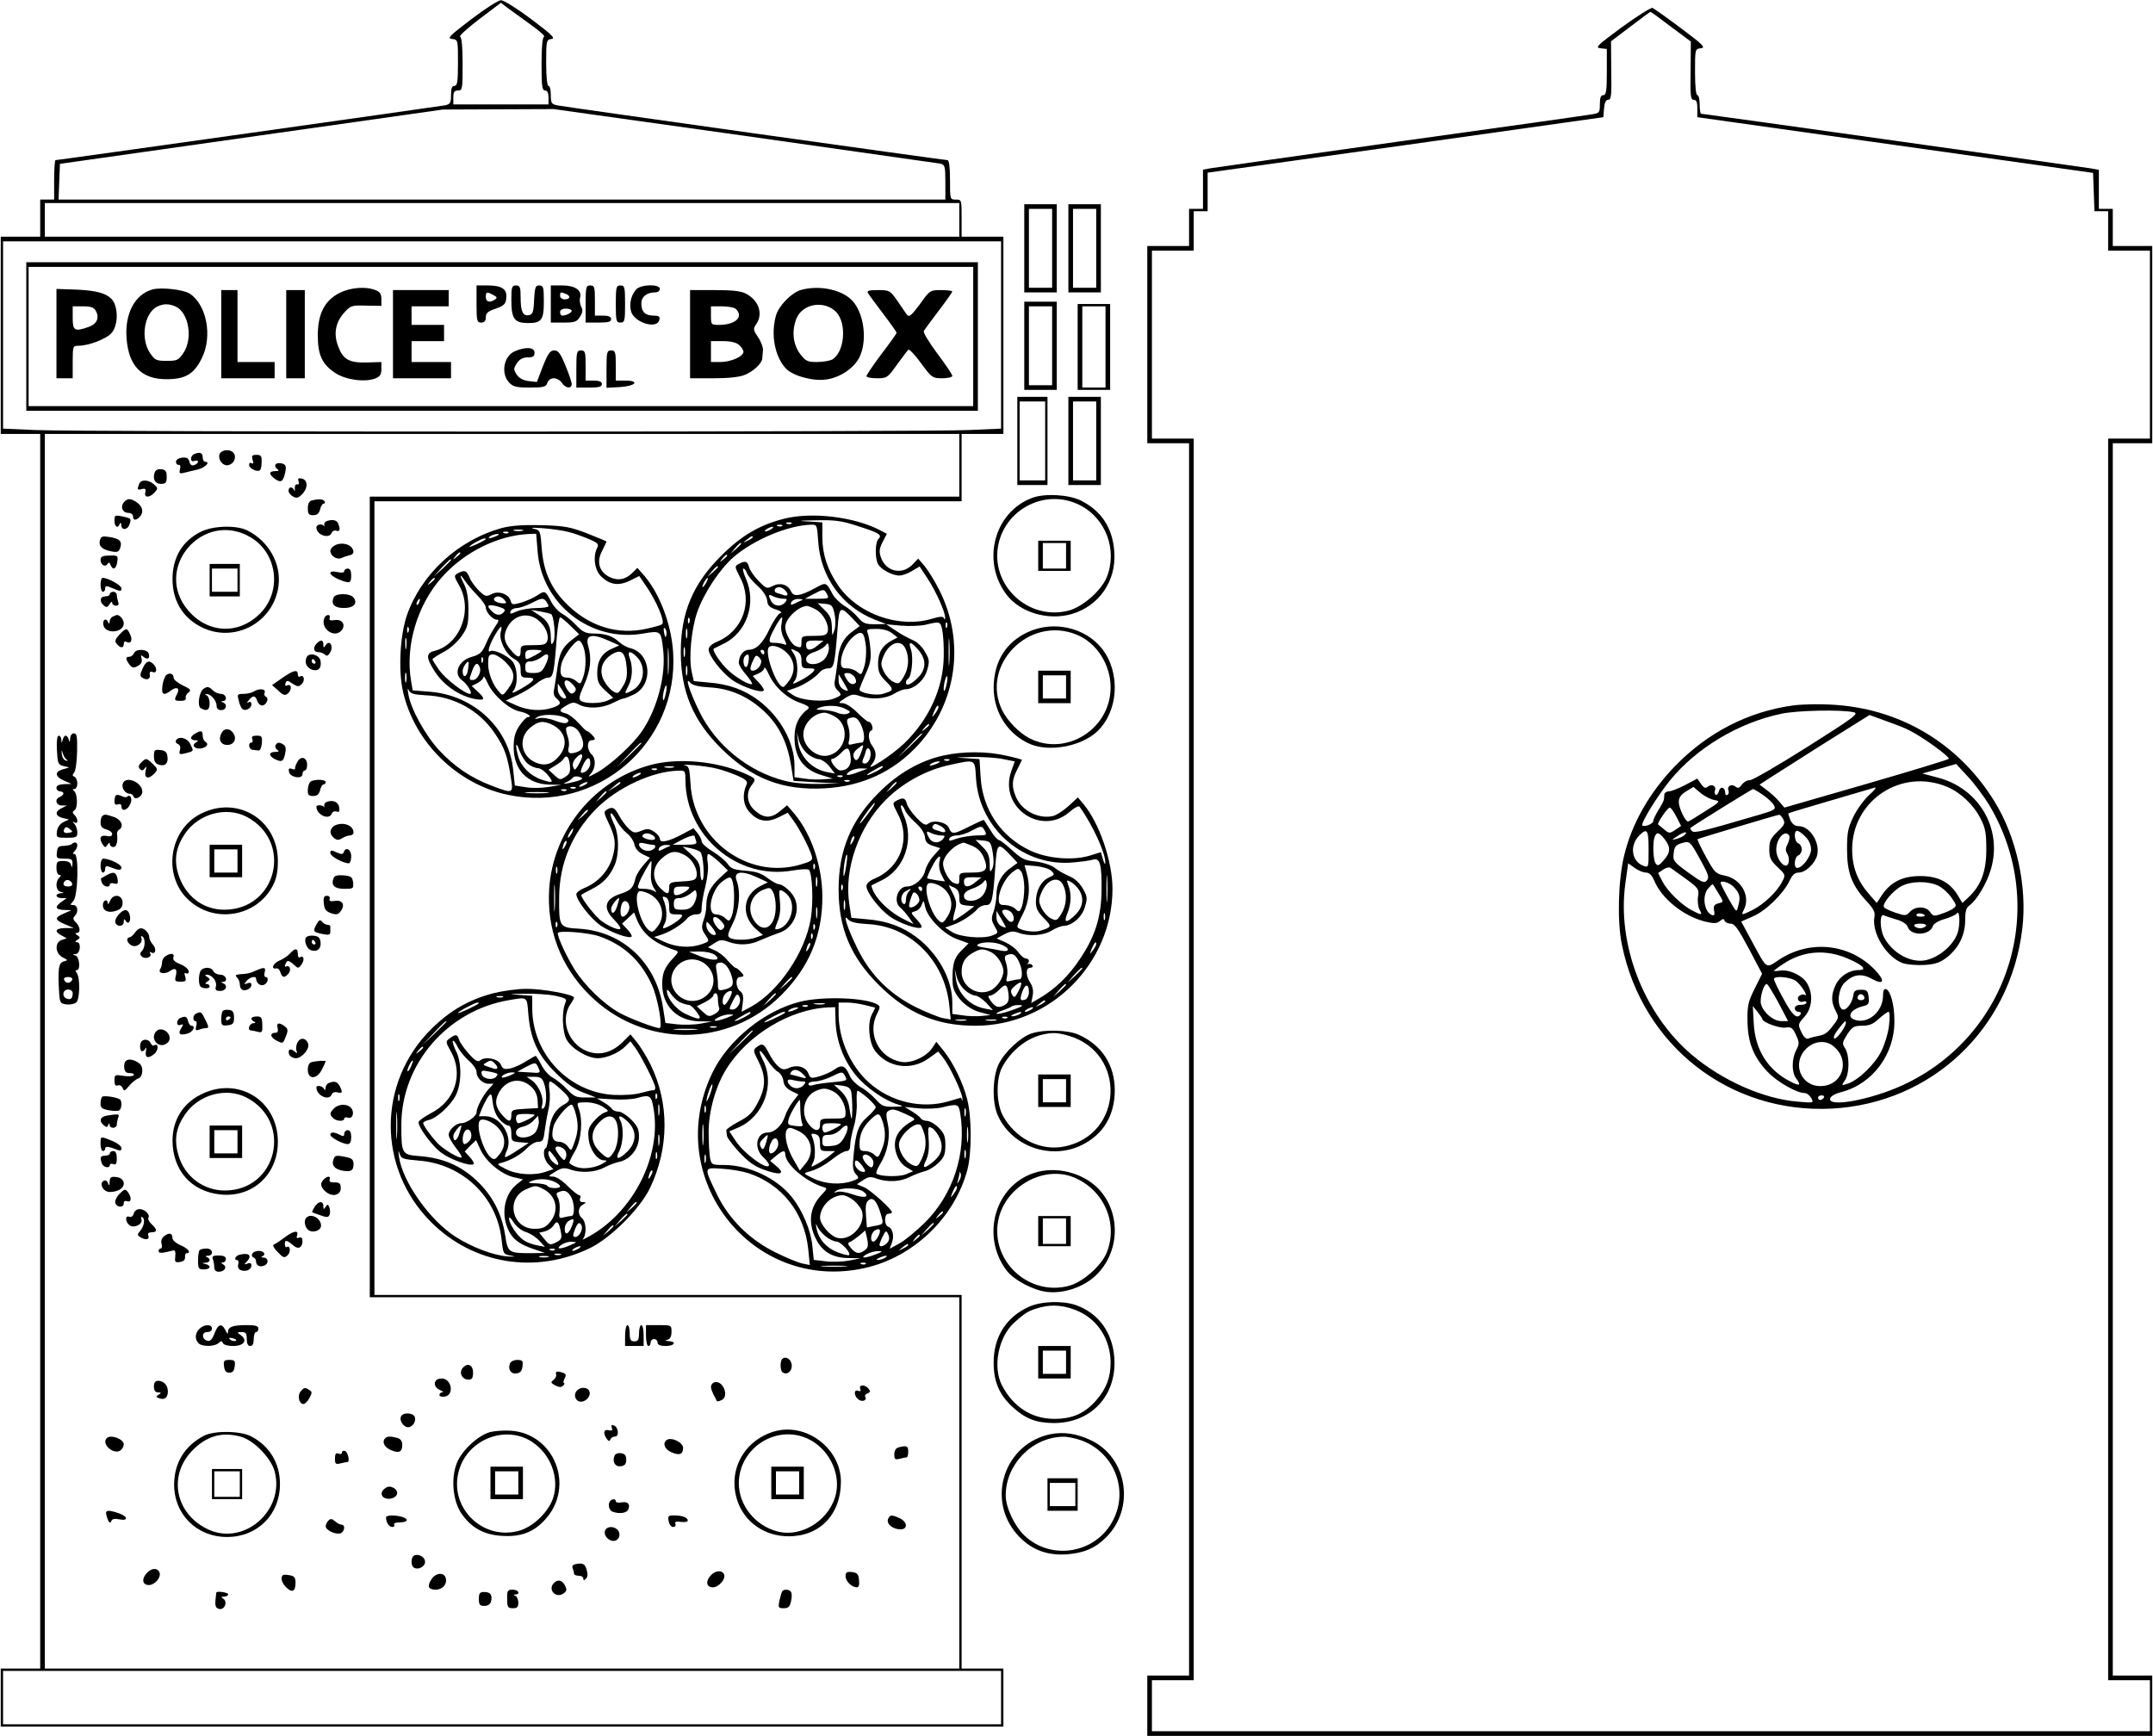<?xml version="1.0" encoding="UTF-8" standalone="yes"?>
<svg version="1.0" xmlns="http://www.w3.org/2000/svg" width="245.171mm" height="197.691mm" viewBox="0 0 927 748" preserveAspectRatio="xMidYMid meet">
  <g transform="translate(0,748) scale(0.1,-0.1)" fill="#000000" stroke="none">
    <path d="M2027 7397 c-94 -72 -105 -82 -82 -85 25 -3 25 -4 25 -103 0 -81 -3
-99 -15 -99 -11 0 -15 -11 -15 -39 0 -35 -3 -40 -27 -45 -28 -5 -1665 -236
-1677 -236 -3 0 -6 -38 -6 -85 l0 -85 -30 0 -30 0 0 -80 0 -80 -85 0 -85 0 0
-425 0 -425 85 0 85 0 0 -2660 0 -2660 -85 0 -85 0 0 -125 0 -125 2160 0 2160
0 0 125 0 125 -90 0 -90 0 0 805 0 805 -1265 0 -1265 0 0 1710 0 1710 1265 0
1265 0 0 145 0 145 90 0 90 0 0 425 0 425 -90 0 -90 0 0 80 c0 79 0 80 -25 80
-25 0 -25 1 -25 85 0 55 -4 85 -11 85 -15 0 -1647 229 -1681 236 -25 5 -28 10
-28 45 0 21 -4 39 -10 39 -6 0 -10 40 -10 99 0 96 1 100 23 103 18 3 1 19 -88
86 -60 45 -119 82 -130 81 -11 0 -69 -37 -128 -82z m256 -23 c38 -27 64 -50
58 -52 -7 -2 -11 -46 -11 -118 0 -95 3 -114 15 -114 10 0 15 -10 15 -30 l0
-30 -205 0 -205 0 0 30 c0 23 4 30 20 30 19 0 20 7 20 114 0 75 -4 116 -11
118 -6 2 31 36 82 75 l94 71 30 -23 c17 -12 61 -44 98 -71z m920 -479 c452
-64 832 -118 845 -120 20 -5 22 -11 22 -80 l0 -75 -1910 0 -1911 0 3 77 3 77
825 117 825 117 238 1 239 1 821 -115z m927 -362 l0 -73 -1970 0 -1970 0 0 73
0 72 1970 0 1970 0 0 -72z m180 -496 l0 -404 -137 -6 c-178 -9 -3848 -9 -4026
0 l-137 6 0 404 0 403 2150 0 2150 0 0 -403z m-180 -562 l0 -135 -1270 0
-1270 0 0 -1725 0 -1725 1270 0 1270 0 0 -800 0 -800 -1970 0 -1970 0 0 2660
0 2660 1970 0 1970 0 0 -135z m180 -5310 l0 -115 -2150 0 -2150 0 0 115 0 115
2150 0 2150 0 0 -115z"/>
    <path d="M110 6030 l0 -320 2050 0 2050 0 0 320 0 320 -2050 0 -2050 0 0 -320z
m4080 0 l0 -300 -2035 0 -2035 0 0 300 0 300 2035 0 2035 0 0 -300z"/>
    <path d="M2050 6170 c0 -73 2 -80 20 -80 14 0 20 7 20 23 0 18 9 26 43 37 35
13 43 20 45 45 5 39 -19 55 -80 55 l-48 0 0 -80z m72 39 c17 -9 18 -13 7 -20
-23 -15 -39 -10 -39 11 0 23 4 24 32 9z"/>
    <path d="M2200 6187 c0 -80 13 -98 68 -99 62 -1 72 12 72 93 0 62 -2 69 -20
69 -16 0 -19 -8 -22 -62 -2 -52 -6 -63 -22 -66 -26 -5 -36 15 -36 76 0 45 -3
52 -20 52 -18 0 -20 -7 -20 -63z"/>
    <path d="M2370 6170 l0 -80 55 0 c47 0 57 3 70 24 12 18 14 30 6 44 -5 10 -8
28 -5 39 9 32 -21 53 -77 53 l-49 0 0 -80z m64 44 c23 -9 20 -24 -4 -24 -11 0
-20 7 -20 15 0 17 2 18 24 9z m26 -73 c0 -9 -24 -21 -41 -21 -5 0 -9 7 -9 15
0 9 9 15 25 15 14 0 25 -4 25 -9z"/>
    <path d="M2520 6170 l0 -80 55 0 c42 0 55 3 55 15 0 10 -11 15 -35 15 l-35 0
0 65 c0 58 -2 65 -20 65 -18 0 -20 -7 -20 -80z"/>
    <path d="M2650 6170 c0 -73 2 -80 20 -80 18 0 20 7 20 80 0 73 -2 80 -20 80
-18 0 -20 -7 -20 -80z"/>
    <path d="M2738 6233 c-22 -25 -30 -59 -23 -92 11 -51 115 -83 123 -38 3 13 -3
17 -25 17 -36 0 -53 16 -53 52 0 29 23 48 59 48 12 0 21 7 21 15 0 22 -82 20
-102 -2z"/>
    <path d="M240 6043 l0 -193 35 0 35 0 0 70 c0 67 1 70 23 70 47 0 126 31 146
57 23 29 28 87 10 127 -17 37 -64 54 -162 58 l-87 3 0 -192z m170 97 c16 -30
4 -57 -32 -69 -60 -21 -68 -16 -68 39 l0 50 45 0 c34 0 47 -5 55 -20z"/>
    <path d="M655 6233 c-76 -20 -121 -103 -113 -210 9 -120 64 -177 172 -177 82
0 119 22 153 92 46 94 20 229 -53 277 -27 17 -122 28 -159 18z m99 -74 c56
-26 75 -138 33 -200 -21 -31 -27 -34 -72 -34 -45 0 -51 3 -72 34 -42 62 -25
172 31 200 28 13 50 13 80 0z"/>
    <path d="M1460 6218 c-65 -33 -94 -91 -94 -183 0 -85 19 -125 75 -162 45 -30
127 -41 172 -24 21 8 27 17 27 41 l0 30 -62 -2 c-77 -2 -103 13 -124 69 -21
54 -12 104 26 146 27 30 32 32 94 30 l66 -1 0 29 c0 22 -6 32 -26 39 -43 17
-107 11 -154 -12z"/>
    <path d="M3446 6230 c-41 -13 -94 -68 -106 -110 -23 -82 -5 -177 43 -228 30
-32 118 -56 175 -47 63 9 126 54 146 105 32 80 10 198 -45 244 -50 42 -141 57
-213 36z m153 -94 c48 -49 37 -176 -18 -206 -11 -5 -40 -10 -65 -10 -40 0 -48
4 -72 35 -31 42 -37 100 -15 154 27 63 119 78 170 27z"/>
    <path d="M950 6040 l0 -190 115 0 115 0 0 35 0 35 -80 0 -80 0 0 155 0 155
-35 0 -35 0 0 -190z"/>
    <path d="M1230 6040 l0 -190 40 0 40 0 0 190 0 190 -40 0 -40 0 0 -190z"/>
    <path d="M1690 6040 l0 -190 125 0 125 0 0 35 0 35 -85 0 -85 0 0 45 0 45 70
0 70 0 0 35 0 35 -70 0 -70 0 0 40 0 40 80 0 80 0 0 35 0 35 -120 0 -120 0 0
-190z"/>
    <path d="M2970 6040 l0 -190 100 0 c67 0 113 5 137 15 36 15 72 49 74 69 0 6
2 22 3 34 2 13 -8 40 -21 59 -21 31 -22 36 -8 56 31 45 11 103 -45 132 -20 11
-60 15 -135 15 l-105 0 0 -190z m198 108 c34 -34 -3 -68 -74 -68 -33 0 -34 1
-34 40 l0 40 48 0 c26 0 53 -5 60 -12z m14 -155 c10 -9 18 -22 18 -29 0 -20
-54 -44 -100 -44 l-40 0 0 45 0 45 52 0 c34 0 58 -6 70 -17z"/>
    <path d="M3736 6218 c4 -7 34 -48 66 -90 32 -42 58 -79 58 -82 0 -3 -29 -44
-65 -91 -36 -48 -65 -91 -65 -96 0 -5 20 -9 45 -9 43 0 46 2 86 58 23 31 45
61 49 65 4 4 29 -22 55 -58 46 -63 50 -65 92 -65 23 0 43 5 43 10 0 6 -29 49
-65 97 -35 47 -62 91 -58 97 4 6 33 46 65 88 32 42 58 79 58 82 0 3 -22 6 -48
6 -48 0 -49 -1 -92 -61 -36 -48 -46 -57 -55 -46 -5 8 -25 35 -42 61 -31 44
-34 46 -83 46 -38 0 -49 -3 -44 -12z"/>
    <path d="M2214 5966 c-47 -21 -60 -95 -24 -134 18 -19 32 -22 90 -22 60 0 69
3 75 20 4 12 15 20 28 20 12 0 28 -9 35 -20 14 -23 42 -27 42 -5 0 8 -12 44
-27 80 -21 52 -31 65 -48 65 -18 0 -27 -13 -49 -68 l-26 -68 -36 4 c-23 3 -40
12 -51 28 -14 22 -14 26 1 49 11 17 26 25 46 25 23 0 30 4 30 20 0 24 -38 27
-86 6z"/>
    <path d="M2480 5890 l0 -80 55 0 c42 0 55 3 55 15 0 10 -11 15 -35 15 l-35 0
0 65 c0 58 -2 65 -20 65 -18 0 -20 -7 -20 -80z"/>
    <path d="M2610 5890 l0 -81 57 3 c68 4 89 28 24 28 l-41 0 0 65 c0 58 -2 65
-20 65 -18 0 -20 -7 -20 -80z"/>
    <path d="M943 5524 c-8 -22 10 -49 32 -49 10 0 22 7 28 16 15 24 1 49 -28 49
-15 0 -28 -7 -32 -16z"/>
    <path d="M833 5523 c-7 -2 -13 -12 -13 -20 0 -9 6 -13 15 -9 8 3 15 1 15 -3 0
-5 -7 -12 -16 -15 -11 -4 -18 1 -21 14 -4 16 -12 20 -32 18 -15 -2 -26 -9 -26
-18 0 -8 5 -14 11 -13 8 1 10 -6 6 -19 -4 -18 -2 -20 19 -15 13 3 39 10 58 14
32 8 56 33 32 33 -6 0 -11 9 -11 20 0 19 -12 24 -37 13z"/>
    <path d="M1085 5499 c5 -15 4 -19 -4 -15 -6 4 -11 1 -11 -8 0 -15 37 -32 47
-22 4 3 7 19 7 36 1 25 -3 30 -22 30 -19 0 -22 -4 -17 -21z"/>
    <path d="M1184 5478 c-4 -6 0 -14 7 -19 10 -6 8 -9 -8 -9 -29 0 -29 -14 -1
-34 26 -18 35 -12 44 30 5 26 2 32 -15 37 -12 3 -24 1 -27 -5z"/>
    <path d="M664 5446 c-11 -29 0 -51 26 -51 21 0 25 5 25 30 0 24 -5 31 -23 33
-13 2 -24 -3 -28 -12z"/>
    <path d="M1283 5406 c4 -9 1 -15 -6 -13 -7 1 -11 -7 -10 -18 1 -11 0 -14 -3
-7 -8 17 -24 15 -24 -3 0 -8 9 -19 20 -25 15 -8 23 -6 40 12 25 27 23 61 -4
66 -14 3 -17 0 -13 -12z"/>
    <path d="M596 5394 c-9 -24 -8 -27 13 -21 14 3 17 0 14 -14 -7 -25 18 -25 40
-1 15 17 15 19 -3 35 -25 21 -56 22 -64 1z"/>
    <path d="M530 5315 c-16 -20 -5 -45 20 -45 11 0 20 -7 20 -15 0 -18 12 -19 28
-3 19 19 14 45 -10 62 -28 20 -42 20 -58 1z"/>
    <path d="M1339 5323 c-10 -2 -16 -15 -16 -33 0 -25 5 -30 23 -30 17 0 25 7 30
25 3 14 10 25 16 25 5 0 6 5 3 10 -6 10 -27 11 -56 3z"/>
    <path d="M490 5236 c0 -27 15 -35 23 -13 3 7 6 5 6 -5 1 -25 28 -22 36 3 8 25
8 25 -32 34 -31 6 -33 5 -33 -19z"/>
    <path d="M1403 5234 c-7 -3 -11 -11 -9 -17 1 -7 1 -9 -1 -4 -8 12 -33 8 -33
-6 0 -32 55 -51 66 -23 3 8 12 12 20 9 15 -5 18 5 8 31 -6 16 -27 19 -51 10z"/>
    <path d="M863 5189 c-80 -39 -123 -111 -123 -204 0 -93 43 -165 122 -206 143
-74 316 18 335 179 11 95 -43 190 -134 236 -47 24 -148 21 -200 -5z m213 -24
c116 -68 137 -233 41 -329 -92 -92 -224 -86 -309 13 -155 181 63 436 268 316z"/>
    <path d="M900 4980 l0 -70 65 0 65 0 0 70 0 70 -65 0 -65 0 0 -70z m120 0 l0
-50 -55 0 -55 0 0 50 0 50 55 0 55 0 0 -50z"/>
    <path d="M427 5151 c-6 -24 9 -39 50 -47 26 -5 32 -2 38 16 9 28 -3 39 -47 46
-30 5 -36 3 -41 -15z"/>
    <path d="M1438 5129 c-10 -5 -18 -16 -18 -23 0 -21 28 -39 47 -31 10 5 24 9
31 11 22 4 27 14 16 32 -13 20 -52 26 -76 11z"/>
    <path d="M430 5068 c0 -22 20 -34 30 -18 5 8 9 7 13 -4 10 -25 24 -19 29 13 4
27 2 28 -34 27 -29 0 -38 -5 -38 -18z"/>
    <path d="M1480 5019 c0 -7 -11 -8 -30 -4 -42 9 -39 -12 5 -31 48 -20 55 -18
55 16 0 20 -5 30 -15 30 -8 0 -15 -5 -15 -11z"/>
    <path d="M430 4960 c0 -16 5 -30 10 -30 6 0 10 7 10 14 0 13 4 13 35 0 31 -13
35 -13 35 1 0 13 -58 45 -81 45 -5 0 -9 -13 -9 -30z"/>
    <path d="M470 4920 c0 -5 -9 -10 -20 -10 -23 0 -26 -22 -6 -39 11 -10 17 -8
25 6 6 10 11 12 11 6 0 -7 7 -13 16 -13 11 0 14 5 10 16 -3 9 -6 22 -6 30 0 8
-7 14 -15 14 -8 0 -15 -4 -15 -10z"/>
    <path d="M1434 4905 c-12 -29 4 -45 45 -45 42 0 61 21 40 46 -16 19 -78 18
-85 -1z"/>
    <path d="M483 4823 c-7 -2 -13 -12 -14 -21 0 -11 -2 -12 -6 -4 -8 21 -25 13
-21 -10 6 -42 88 -36 88 6 0 18 -21 41 -33 35 -1 0 -8 -3 -14 -6z"/>
    <path d="M1394 4816 c-17 -44 40 -86 72 -55 23 24 7 52 -26 47 -20 -3 -26 -1
-23 9 3 7 0 13 -6 13 -7 0 -14 -6 -17 -14z"/>
    <path d="M511 4745 c-19 -21 -21 -28 -11 -40 16 -19 30 -19 30 1 0 8 5 12 10
9 19 -12 30 5 18 30 -14 31 -17 31 -47 0z"/>
    <path d="M1362 4708 c-18 -18 -15 -38 6 -38 10 0 23 -5 29 -11 8 -8 14 -5 23
11 15 27 -4 55 -20 30 -8 -13 -10 -12 -10 3 0 20 -11 22 -28 5z"/>
    <path d="M574 4665 c-4 -8 -12 -15 -20 -15 -17 0 -17 -10 0 -33 12 -15 18 -17
36 -7 15 8 20 18 17 31 -5 17 -3 18 9 8 17 -14 29 -6 21 16 -8 19 -56 20 -63
0z"/>
    <path d="M1317 4646 c-9 -23 2 -44 25 -52 26 -8 41 7 36 37 -4 29 -52 40 -61
15z m38 -16 c3 -5 1 -10 -4 -10 -6 0 -11 5 -11 10 0 6 2 10 4 10 3 0 8 -4 11
-10z"/>
    <path d="M611 4599 c-12 -27 -12 -32 0 -40 19 -12 35 -5 31 14 -2 11 2 15 13
11 18 -7 20 17 3 34 -19 19 -32 14 -47 -19z"/>
    <path d="M1212 4558 l-43 -30 27 -24 c20 -20 29 -22 40 -13 19 15 18 43 0 36
-10 -4 -13 -1 -9 9 5 13 9 13 30 -2 23 -14 27 -14 40 -1 16 15 9 42 -8 32 -5
-4 -9 1 -9 9 0 23 -19 18 -68 -16z"/>
    <path d="M714 4572 c-6 -4 -14 -24 -17 -44 -6 -42 4 -48 37 -23 24 18 39 10
26 -15 -14 -27 -13 -30 16 -30 16 0 24 5 21 13 -2 6 3 17 12 23 13 10 9 15
-24 30 -22 11 -40 25 -40 33 0 17 -16 24 -31 13z"/>
    <path d="M874 4512 c-19 -12 -28 -73 -13 -83 26 -16 39 -9 39 20 0 16 -6 32
-12 34 -9 4 -10 6 -1 6 18 1 43 -28 43 -50 0 -12 7 -19 20 -19 22 0 28 25 8
33 -10 4 -10 6 0 6 21 2 13 31 -9 31 -11 0 -27 7 -35 15 -17 17 -24 18 -40 7z"/>
    <path d="M1090 4500 c-8 -5 -28 -10 -44 -10 -26 0 -28 -2 -21 -27 3 -16 10
-32 15 -37 12 -13 40 1 40 19 0 10 -5 13 -12 9 -9 -5 -9 -2 1 9 18 22 28 21
36 -3 3 -11 13 -20 21 -20 18 0 32 32 16 38 -6 2 -8 10 -5 18 6 16 -24 19 -47
4z"/>
    <path d="M951 4321 c-15 -27 -3 -51 25 -51 28 0 42 25 27 49 -15 24 -40 25
-52 2z"/>
    <path d="M838 4319 c-10 -5 -18 -14 -18 -19 0 -6 8 -10 18 -10 14 0 15 -2 2
-10 -21 -13 0 -31 28 -24 23 7 29 19 12 29 -5 3 -10 15 -10 26 0 21 -7 23 -32
8z"/>
    <path d="M299 4298 c-1 -17 -2 -19 -6 -5 -2 9 -8 17 -13 17 -5 0 -11 -8 -13
-17 -4 -17 -5 -17 -6 0 0 9 -6 17 -11 17 -7 0 -10 -24 -8 -62 3 -57 5 -63 28
-69 l25 -6 -27 -8 c-37 -10 -35 -32 5 -49 l32 -14 -32 -1 c-22 -1 -33 -6 -33
-16 0 -8 7 -15 15 -15 8 0 15 -4 15 -9 0 -5 -7 -11 -15 -15 -24 -9 -18 -36 8
-37 l22 0 -22 -11 c-31 -15 -29 -34 4 -43 l27 -6 -25 -12 c-15 -8 -25 -23 -27
-40 -3 -26 -1 -27 42 -27 41 0 46 2 46 23 0 13 -6 29 -12 36 -10 11 -10 13 0
7 16 -9 16 16 0 32 -10 10 -10 14 0 21 15 9 13 73 -3 83 -6 5 -6 8 3 8 6 0 12
11 12 24 0 13 -6 26 -12 29 -10 3 -10 7 -2 18 7 8 12 49 13 92 1 63 -1 77 -14
77 -9 0 -15 -9 -16 -22z m-15 -91 c7 -6 6 -7 -4 -4 -8 2 -16 14 -17 28 -1 19
-1 20 4 4 3 -11 10 -24 17 -28z m12 -315 c-22 -5 -30 3 -21 18 5 8 11 7 22 -2
15 -12 14 -13 -1 -16z"/>
    <path d="M1084 4295 c3 -8 1 -15 -4 -15 -16 0 -11 -30 5 -31 8 -1 20 -2 26 -3
6 -1 13 14 14 32 2 28 0 32 -22 32 -18 0 -24 -4 -19 -15z"/>
    <path d="M755 4290 c-3 -6 0 -13 8 -16 9 -3 13 -13 9 -26 -5 -19 -2 -20 24
-14 37 10 36 8 21 39 -12 27 -49 37 -62 17z"/>
    <path d="M1184 4269 c-3 -6 0 -15 7 -20 10 -6 8 -9 -8 -9 -28 0 -30 -16 -4
-30 31 -16 39 -12 46 21 5 22 3 34 -6 40 -19 12 -27 11 -35 -2z"/>
    <path d="M660 4221 c0 -21 6 -31 21 -36 27 -9 42 6 37 36 -2 18 -10 25 -30 27
-25 3 -28 0 -28 -27z"/>
    <path d="M1278 4197 c-7 -12 -11 -25 -10 -29 1 -4 -5 -5 -14 -1 -12 4 -15 1
-12 -13 4 -24 58 -33 58 -10 0 9 5 16 10 16 6 0 10 11 10 24 0 33 -27 41 -42
13z"/>
    <path d="M605 4194 c-12 -12 -13 -20 -5 -28 8 -8 13 -7 21 4 7 11 8 7 3 -12
-7 -33 13 -38 39 -10 14 16 14 19 -8 40 -27 26 -29 27 -50 6z"/>
    <path d="M526 4104 c-7 -19 10 -44 29 -44 8 0 15 -5 17 -12 6 -18 38 -1 38 20
0 41 -71 71 -84 36z"/>
    <path d="M1335 4112 c-6 -4 -11 -19 -12 -34 -1 -23 3 -28 23 -28 17 0 25 7 30
25 3 14 10 25 15 25 5 0 9 5 9 10 0 12 -50 13 -65 2z"/>
    <path d="M496 4053 c-3 -3 -6 -15 -6 -26 0 -13 5 -17 15 -13 9 3 15 0 15 -9 0
-24 26 -17 38 10 11 23 0 46 -15 31 -3 -3 -13 -1 -23 4 -10 5 -20 6 -24 3z"/>
    <path d="M1403 4024 c-7 -3 -11 -11 -9 -17 1 -7 1 -9 -1 -4 -5 8 -33 10 -33 1
0 -35 55 -60 66 -30 3 8 12 12 21 9 11 -4 14 0 11 18 -3 24 -28 34 -55 23z"/>
    <path d="M859 3972 c-132 -69 -161 -259 -56 -364 110 -110 297 -82 369 55 16
31 22 60 22 107 0 179 -176 285 -335 202z m199 -11 c203 -105 133 -401 -95
-401 -93 0 -170 60 -199 156 -18 61 -9 114 30 172 58 85 176 118 264 73z"/>
    <path d="M900 3770 l0 -70 70 0 70 0 0 70 0 70 -70 0 -70 0 0 -70z m120 0 l0
-50 -50 0 -50 0 0 50 0 50 50 0 50 0 0 -50z"/>
    <path d="M437 3963 c-4 -3 -7 -16 -7 -29 0 -15 8 -24 25 -28 14 -4 25 -12 25
-20 0 -9 -8 -12 -25 -8 -27 5 -33 -11 -15 -38 9 -13 11 -13 20 0 6 10 10 11
10 3 0 -7 7 -13 15 -13 14 0 20 23 16 57 -1 6 3 14 9 18 22 13 10 43 -21 54
-37 13 -43 13 -52 4z"/>
    <path d="M1432 3918 c-16 -16 -15 -33 4 -49 12 -10 20 -10 35 -1 10 7 26 12
34 12 8 0 15 6 15 13 0 21 -22 37 -50 37 -14 0 -31 -5 -38 -12z"/>
    <path d="M306 3843 c-4 -4 -19 -7 -34 -8 -22 0 -28 -5 -30 -27 -3 -26 -1 -28
32 -28 31 0 36 -3 35 -22 -1 -17 -2 -19 -6 -5 -3 11 -14 17 -34 17 -26 0 -29
-4 -29 -30 0 -17 5 -30 12 -30 9 0 9 -3 0 -12 -18 -18 -15 -56 6 -61 16 -4 16
-5 0 -6 -26 -2 -22 -21 4 -21 l22 0 -22 -16 c-31 -21 -27 -34 11 -35 l32 -1
-32 -14 c-43 -18 -41 -28 4 -47 l38 -16 -37 0 c-43 -1 -49 -14 -16 -32 l22
-12 -23 -8 c-30 -12 -26 -59 7 -75 22 -11 22 -12 3 -17 -22 -5 -26 -35 -19
-142 3 -36 6 -40 31 -43 16 -2 34 2 42 8 16 13 18 108 2 128 -6 8 -6 12 1 12
17 0 11 59 -7 63 -13 4 -13 5 2 6 20 1 25 51 5 51 -9 0 -8 4 2 10 13 9 13 11
0 20 -10 6 -11 10 -2 10 17 0 15 26 -4 45 -13 12 -14 19 -5 28 17 17 13 47 -6
47 -15 0 -15 1 0 18 20 22 24 202 5 202 -9 0 -9 3 0 12 7 7 12 18 12 25 0 14
-12 17 -24 6z m2 -171 c2 -7 -6 -12 -17 -12 -21 0 -27 11 -14 24 9 9 26 2 31
-12z m0 -414 c-3 -7 -11 -13 -18 -13 -7 0 -15 6 -17 13 -3 7 4 12 17 12 13 0
20 -5 18 -12z m2 -58 c0 -22 -9 -30 -26 -23 -22 8 -17 39 6 39 12 0 20 -7 20
-16z"/>
    <path d="M1420 3804 c0 -14 55 -44 80 -44 5 0 10 14 10 30 0 30 -24 43 -32 18
-4 -10 -10 -10 -31 -1 -23 11 -27 10 -27 -3z"/>
    <path d="M430 3750 c0 -16 5 -30 10 -30 6 0 10 7 10 16 0 11 5 14 18 9 39 -16
52 -17 52 -3 0 13 -51 38 -78 38 -7 0 -12 -13 -12 -30z"/>
    <path d="M455 3708 c-11 -6 -21 -12 -23 -13 -1 -1 0 -10 4 -19 6 -17 34 -23
34 -7 0 5 8 7 19 4 15 -4 18 0 14 21 -6 28 -17 32 -48 14z"/>
    <path d="M1434 3696 c-12 -31 4 -46 46 -46 39 0 41 1 38 28 -3 23 -8 27 -41
30 -26 2 -39 -1 -43 -12z"/>
    <path d="M471 3598 c-6 -13 -10 -17 -10 -10 -1 21 -21 13 -21 -8 0 -26 25 -36
59 -24 19 7 26 17 26 34 0 35 -41 41 -54 8z"/>
    <path d="M1392 3588 c2 -26 9 -35 31 -43 24 -8 31 -6 42 9 20 27 7 49 -25 44
-20 -3 -26 -1 -23 9 3 7 -2 13 -12 13 -12 0 -16 -8 -13 -32z"/>
    <path d="M507 3538 c-10 -11 -16 -26 -13 -34 8 -20 36 -17 36 4 0 13 2 14 9 3
12 -19 24 3 16 29 -8 25 -25 24 -48 -2z"/>
    <path d="M1360 3496 c-16 -30 -15 -32 28 -41 25 -5 32 -3 32 9 0 9 0 19 0 24
0 4 -6 7 -12 7 -7 0 -18 6 -23 13 -9 11 -14 8 -25 -12z"/>
    <path d="M578 3461 c-7 -10 -17 -19 -23 -20 -16 -2 -12 -23 7 -34 20 -13 52 9
44 30 -3 8 -1 11 4 8 14 -9 13 -48 -2 -63 -9 -9 -9 -15 -1 -23 15 -15 47 -3
37 12 -4 7 -3 9 4 5 18 -11 25 14 8 33 -9 10 -16 24 -16 32 0 18 -20 39 -36
39 -7 0 -19 -8 -26 -19z"/>
    <path d="M1315 3440 c-9 -15 3 -47 20 -54 27 -10 46 5 43 33 -2 20 -9 27 -30
29 -14 2 -29 -2 -33 -8z m40 -20 c3 -5 1 -10 -4 -10 -6 0 -11 5 -11 10 0 6 2
10 4 10 3 0 8 -4 11 -10z"/>
    <path d="M1246 3371 c-10 -11 -31 -25 -47 -31 -27 -12 -36 -38 -11 -33 6 2 14
-6 17 -17 8 -24 18 -25 35 -5 13 15 5 39 -11 30 -5 -3 -6 1 -3 9 8 20 13 20
37 -1 18 -17 19 -17 33 1 14 20 10 41 -7 31 -5 -4 -9 3 -9 14 0 26 -12 27 -34
2z"/>
    <path d="M710 3360 c-8 -5 -15 -17 -15 -27 0 -10 -4 -23 -8 -29 -11 -18 18
-24 41 -9 24 18 34 10 26 -21 -5 -21 -3 -24 21 -24 22 0 25 3 20 21 -5 15 -4
19 4 15 6 -4 11 0 11 8 0 9 -16 23 -36 31 -25 10 -34 19 -30 30 6 17 -11 20
-34 5z"/>
    <path d="M862 3298 c-5 -7 -9 -26 -8 -43 1 -23 6 -31 24 -33 12 -2 22 1 22 7
0 6 -6 11 -12 11 -9 0 -8 4 2 10 13 9 13 11 0 20 -11 7 -12 10 -2 10 22 0 45
-29 39 -50 -4 -16 0 -20 19 -20 25 0 34 24 12 33 -10 4 -10 6 0 6 23 2 13 31
-12 31 -13 0 -26 7 -30 15 -7 18 -40 20 -54 3z"/>
    <path d="M1100 3298 c-29 -13 -36 -14 -69 -16 -20 -2 -22 -5 -13 -14 7 -7 12
-20 12 -29 0 -10 4 -20 9 -23 14 -9 41 4 41 20 0 9 -6 11 -17 7 -16 -6 -16 -5
-4 10 14 17 41 23 41 10 1 -19 18 -33 33 -27 18 6 24 34 8 34 -5 0 -7 9 -4 20
6 22 -1 24 -37 8z"/>
    <path d="M957 3124 c-4 -4 -7 -20 -7 -36 0 -26 3 -29 28 -26 23 3 27 8 27 33
0 23 -5 31 -20 33 -12 2 -24 0 -28 -4z m33 -28 c0 -3 -4 -8 -10 -11 -5 -3 -10
-1 -10 4 0 6 5 11 10 11 6 0 10 -2 10 -4z"/>
    <path d="M843 3113 c-15 -5 -18 -33 -4 -33 5 0 7 -10 3 -22 -4 -17 -2 -20 12
-15 10 4 24 7 32 7 11 0 10 7 -4 35 -18 36 -19 37 -39 28z"/>
    <path d="M773 3093 c-7 -2 -13 -12 -13 -20 0 -9 6 -13 15 -9 12 4 13 2 3 -14
-16 -25 -7 -33 26 -24 24 6 38 34 17 34 -5 0 -11 9 -14 20 -5 20 -12 23 -34
13z"/>
    <path d="M1080 3091 c0 -5 6 -12 13 -14 7 -3 5 -6 -5 -6 -17 -1 -27 -31 -10
-31 4 0 17 -3 29 -6 19 -5 21 -2 20 30 -1 31 -4 36 -24 36 -13 0 -23 -4 -23
-9z"/>
    <path d="M1193 3050 c3 -13 0 -20 -8 -20 -27 0 -25 -19 3 -34 28 -14 28 -14
40 17 11 27 10 34 -5 45 -25 18 -36 15 -30 -8z"/>
    <path d="M671 3037 c-31 -31 9 -79 44 -53 12 8 15 19 11 33 -8 24 -39 36 -55
20z"/>
    <path d="M1279 2989 c-6 -11 -8 -28 -5 -36 5 -13 4 -14 -9 -3 -18 15 -30 7
-22 -15 4 -8 17 -15 29 -15 27 1 61 42 52 64 -9 24 -33 27 -45 5z"/>
    <path d="M607 2993 c-10 -10 -8 -43 2 -43 5 0 12 6 15 13 4 6 4 2 2 -10 -6
-31 7 -37 35 -15 20 17 20 50 -1 37 -4 -3 -10 2 -14 10 -6 15 -28 20 -39 8z"/>
    <path d="M541 2910 c-7 -4 -11 -18 -9 -31 2 -17 9 -24 25 -23 12 0 19 -4 16
-9 -3 -5 -23 -6 -44 -3 -37 6 -39 5 -39 -20 0 -18 4 -25 14 -21 8 3 17 -2 21
-11 6 -15 9 -14 28 9 12 14 30 29 40 32 20 7 23 50 5 64 -21 16 -44 22 -57 13z"/>
    <path d="M1339 2903 c-10 -2 -16 -15 -16 -33 0 -43 40 -42 61 2 9 17 16 33 16
35 0 4 -40 2 -61 -4z"/>
    <path d="M1413 2813 c-7 -2 -13 -12 -14 -21 0 -11 -2 -12 -6 -4 -5 12 -33 18
-33 6 0 -35 55 -60 66 -30 3 8 13 12 25 9 22 -6 23 0 9 28 -11 19 -23 22 -47
12z"/>
    <path d="M859 2762 c-76 -39 -119 -111 -119 -197 1 -129 81 -219 206 -232 139
-15 248 86 248 227 0 180 -175 286 -335 202z m199 -11 c202 -104 134 -401 -93
-401 -92 0 -173 61 -199 151 -20 67 -12 118 28 177 58 85 176 118 264 73z"/>
    <path d="M900 2560 l0 -70 70 0 70 0 0 70 0 70 -70 0 -70 0 0 -70z m120 0 l0
-50 -50 0 -50 0 0 50 0 50 50 0 50 0 0 -50z"/>
    <path d="M437 2754 c-4 -4 -7 -17 -7 -30 0 -17 7 -23 35 -28 20 -4 40 -4 45
-1 12 7 13 42 3 48 -17 10 -69 17 -76 11z"/>
    <path d="M1436 2704 c-19 -19 -20 -26 -4 -42 14 -14 48 -16 48 -2 0 5 7 7 15
4 20 -8 31 22 15 41 -16 20 -54 19 -74 -1z"/>
    <path d="M458 2673 c-30 -5 -36 -24 -14 -42 11 -9 15 -9 19 1 4 10 6 10 6 1 1
-18 31 -16 31 1 0 8 3 21 6 30 6 16 4 17 -48 9z"/>
    <path d="M1480 2595 c0 -12 -4 -13 -19 -5 -25 13 -41 13 -41 0 0 -11 53 -40
75 -40 10 0 15 10 15 30 0 20 -5 30 -15 30 -8 0 -15 -7 -15 -15z"/>
    <path d="M430 2550 c0 -16 5 -30 10 -30 6 0 10 5 10 11 0 11 16 9 53 -6 12 -5
17 -3 17 8 0 8 -18 22 -40 31 -52 21 -50 21 -50 -14z"/>
    <path d="M470 2510 c0 -5 -9 -10 -20 -10 -21 0 -24 -8 -14 -34 7 -17 34 -22
34 -6 0 5 7 7 15 4 11 -5 15 1 15 25 0 21 -5 31 -15 31 -8 0 -15 -4 -15 -10z"/>
    <path d="M1434 2485 c-10 -25 3 -42 36 -49 39 -7 50 -1 50 28 0 18 -7 25 -31
30 -44 9 -49 8 -55 -9z"/>
    <path d="M469 2388 c0 -18 -2 -20 -7 -6 -4 11 -12 14 -20 9 -16 -10 -5 -39 18
-46 9 -3 30 -1 44 5 38 14 33 54 -6 58 -23 3 -28 -1 -29 -20z"/>
    <path d="M1392 2398 c-17 -17 -15 -32 7 -52 28 -26 66 -17 66 14 0 20 -5 25
-26 25 -18 -1 -25 4 -22 12 6 16 -9 17 -25 1z"/>
    <path d="M511 2335 c-13 -14 -21 -32 -17 -40 7 -19 36 -20 36 0 0 9 6 12 15 9
18 -7 20 16 3 39 -12 15 -15 14 -37 -8z"/>
    <path d="M1352 2279 c-7 -12 -12 -22 -10 -23 2 -1 18 -7 36 -13 27 -10 34 -9
39 3 3 8 2 22 -1 31 -6 15 -8 15 -16 3 -8 -13 -10 -12 -10 3 0 24 -22 22 -38
-4z"/>
    <path d="M573 2251 c-3 -12 -11 -17 -19 -14 -19 7 -18 -21 0 -36 19 -16 60 4
52 25 -3 8 -1 12 4 9 13 -8 8 -39 -10 -60 -12 -14 -12 -18 1 -26 22 -14 42
-11 35 6 -4 10 1 15 14 15 25 0 25 12 0 35 -11 10 -17 22 -14 27 9 14 -16 38
-38 38 -11 0 -22 -8 -25 -19z"/>
    <path d="M1317 2233 c-12 -11 -8 -40 8 -53 19 -15 55 -3 55 19 0 31 -43 55
-63 34z"/>
    <path d="M1226 2150 c-21 -16 -43 -31 -50 -33 -6 -2 1 -16 17 -32 25 -26 29
-27 44 -13 14 15 10 44 -6 34 -3 -3 -7 4 -7 14 0 19 9 17 38 -8 20 -17 38 -8
38 20 0 13 -5 18 -14 15 -10 -4 -13 -1 -10 7 10 26 -12 24 -50 -4z"/>
    <path d="M706 2155 c-12 -9 -17 -21 -13 -35 3 -11 1 -20 -4 -20 -5 0 -9 -5 -9
-11 0 -10 14 -10 60 2 11 3 14 -3 12 -24 -3 -25 -1 -28 20 -25 15 2 23 9 22
21 -1 9 2 17 7 17 22 0 6 21 -26 34 -19 8 -35 22 -35 30 0 22 -13 26 -34 11z"/>
    <path d="M857 2093 c-4 -3 -7 -24 -7 -45 0 -34 3 -38 25 -38 29 0 34 16 8 23
-17 4 -17 5 0 6 20 1 23 17 5 24 -8 3 -6 6 5 6 26 1 21 31 -6 31 -13 0 -27 -3
-30 -7z"/>
    <path d="M1084 2078 c-4 -6 -2 -14 4 -16 7 -2 12 -10 12 -17 0 -18 15 -26 34
-19 22 8 20 34 -1 35 -11 0 -13 3 -5 6 6 2 10 9 6 14 -8 13 -42 11 -50 -3z"/>
    <path d="M1028 2073 c-18 -5 -25 -23 -9 -23 5 0 7 -8 4 -19 -3 -11 2 -21 11
-24 22 -9 46 2 46 20 0 10 -6 13 -17 8 -15 -5 -16 -4 -5 6 27 28 13 43 -30 32z"/>
    <path d="M914 2054 c3 -9 6 -24 6 -35 0 -12 7 -19 19 -19 25 0 38 20 20 31
-10 6 -11 9 -1 9 6 0 12 7 12 15 0 10 -10 15 -31 15 -24 0 -30 -3 -25 -16z"/>
    <path d="M856 1754 c-19 -18 -21 -45 -4 -62 16 -16 70 -15 87 1 11 10 14 10
18 0 3 -8 22 -13 44 -13 46 0 64 24 34 46 -18 13 -18 14 3 14 18 0 22 -6 22
-30 0 -20 5 -30 15 -30 10 0 15 10 15 30 0 17 5 30 10 30 6 0 10 7 10 15 0 11
-12 15 -49 15 -60 0 -81 -7 -82 -29 0 -12 -3 -10 -11 7 -16 32 -32 27 -47 -14
-9 -24 -18 -34 -29 -32 -26 5 -28 38 -3 38 12 0 21 6 21 15 0 20 -34 19 -54
-1z m155 -52 c-7 -2 -18 1 -23 6 -8 8 -4 9 13 5 13 -4 18 -8 10 -11z"/>
    <path d="M2690 1725 l0 -45 40 0 40 0 0 45 c0 25 -4 45 -10 45 -5 0 -10 -16
-10 -35 0 -28 -4 -35 -20 -35 -16 0 -20 7 -20 35 0 19 -4 35 -10 35 -5 0 -10
-20 -10 -45z"/>
    <path d="M2780 1725 c0 -25 5 -45 10 -45 6 0 10 7 10 15 0 8 7 15 15 15 8 0
15 -7 15 -15 0 -10 11 -15 35 -15 38 0 49 19 13 21 -17 1 -19 2 -5 6 11 3 17
14 17 34 0 29 -1 29 -55 29 l-55 0 0 -45z"/>
    <path d="M3367 1624 c-10 -10 -9 -52 2 -58 20 -13 42 7 39 33 -3 25 -26 39
-41 25z"/>
    <path d="M962 1593 c2 -20 9 -28 23 -28 14 0 21 8 23 28 3 23 0 27 -23 27 -23
0 -26 -4 -23 -27z"/>
    <path d="M2194 1605 c-10 -25 4 -47 28 -43 17 2 24 11 26 31 3 23 0 27 -23 27
-14 0 -28 -7 -31 -15z"/>
    <path d="M1990 1585 c-17 -21 -2 -50 26 -50 14 0 19 7 19 30 0 34 -24 45 -45
20z"/>
    <path d="M2393 1558 c2 -7 -3 -18 -11 -24 -14 -10 -12 -13 7 -24 17 -8 26 -9
34 -1 6 6 8 11 4 11 -4 0 -3 9 2 19 8 15 7 20 -5 25 -25 9 -36 7 -31 -6z"/>
    <path d="M1877 1533 c-14 -13 -6 -34 16 -43 12 -5 16 -9 10 -9 -7 -1 -13 -6
-13 -12 0 -6 10 -9 23 -7 42 6 30 78 -13 78 -9 0 -20 -3 -23 -7z"/>
    <path d="M660 1505 c0 -17 6 -25 18 -25 14 0 15 -2 2 -10 -12 -8 -12 -10 2
-15 23 -9 38 2 38 29 0 27 -18 46 -42 46 -13 0 -18 -8 -18 -25z"/>
    <path d="M3073 1523 c-7 -3 -13 -11 -13 -19 0 -8 6 -24 13 -37 6 -12 12 -23
13 -25 1 -1 9 0 18 4 38 15 7 91 -31 77z"/>
    <path d="M3703 1496 c4 -10 1 -13 -9 -9 -19 7 -19 -21 1 -37 15 -13 39 -5 30
11 -4 5 1 12 10 15 12 5 13 9 4 20 -15 19 -43 18 -36 0z"/>
    <path d="M1292 1484 c-15 -17 -7 -54 12 -54 7 0 19 12 26 26 12 22 12 27 0 34
-19 13 -23 12 -38 -6z"/>
    <path d="M2481 1486 c-15 -18 -4 -46 19 -46 23 0 44 26 36 45 -7 19 -40 20
-55 1z"/>
    <path d="M1724 1375 c-7 -17 12 -45 31 -45 19 0 36 25 29 44 -8 20 -53 21 -60
1z"/>
    <path d="M2633 1327 c4 -11 0 -13 -14 -10 -21 6 -25 -13 -8 -37 8 -11 12 -12
16 -2 2 6 11 12 20 12 19 0 14 42 -6 48 -9 3 -12 0 -8 -11z"/>
    <path d="M2108 1309 c-53 -15 -123 -81 -143 -134 -26 -65 -17 -160 18 -214 42
-63 97 -94 174 -99 85 -6 141 16 192 74 125 142 36 366 -151 379 -29 2 -70 -1
-90 -6z m181 -42 c81 -53 119 -156 91 -242 -20 -60 -84 -122 -143 -140 -160
-48 -310 101 -262 261 39 133 201 195 314 121z"/>
    <path d="M2110 1090 l0 -70 70 0 70 0 0 70 0 70 -70 0 -70 0 0 -70z m120 0 l0
-50 -50 0 -50 0 0 50 0 50 50 0 50 0 0 -50z"/>
    <path d="M3330 1311 c-130 -40 -199 -170 -156 -298 31 -93 118 -153 221 -153
135 0 225 95 225 236 -1 144 -152 257 -290 215z m146 -30 c86 -39 141 -140
124 -231 -21 -114 -145 -198 -254 -169 -96 25 -166 113 -166 208 1 151 160
254 296 192z"/>
    <path d="M3320 1090 l0 -70 70 0 70 0 0 70 0 70 -70 0 -70 0 0 -70z m120 0 l0
-50 -50 0 -50 0 0 50 0 50 50 0 50 0 0 -50z"/>
    <path d="M875 1293 c-82 -43 -127 -116 -128 -208 -1 -130 97 -228 228 -228
131 0 228 97 228 228 0 90 -45 165 -125 206 -47 24 -159 25 -203 2z m160 -4
c56 -16 129 -91 145 -149 45 -167 -130 -322 -285 -251 -141 65 -176 228 -72
338 62 65 129 85 212 62z"/>
    <path d="M910 1085 l0 -65 65 0 65 0 0 65 0 65 -65 0 -65 0 0 -65z m120 0 l0
-55 -55 0 -55 0 0 55 0 55 55 0 55 0 0 -55z"/>
    <path d="M457 1283 c-26 -25 31 -75 60 -52 7 6 13 17 13 25 0 23 -56 44 -73
27z"/>
    <path d="M1657 1283 c-16 -15 -5 -39 23 -51 35 -16 50 -9 50 22 0 16 -7 26
-22 30 -30 8 -43 7 -51 -1z"/>
    <path d="M2867 1273 c-16 -15 -5 -39 23 -51 34 -15 50 -9 50 19 0 25 -56 50
-73 32z"/>
    <path d="M3868 1243 c-11 -3 -18 -14 -18 -30 0 -21 3 -24 23 -19 12 3 25 6 30
6 4 0 7 11 7 25 0 25 -7 27 -42 18z"/>
    <path d="M1470 1221 c0 -6 -7 -8 -15 -5 -11 5 -15 -1 -15 -21 0 -23 3 -26 23
-21 12 3 26 6 30 6 13 0 3 43 -10 48 -7 2 -13 -1 -13 -7z"/>
    <path d="M2644 1206 c-10 -26 4 -48 28 -44 17 2 23 10 23 28 0 18 -6 26 -23
28 -13 2 -25 -3 -28 -12z"/>
    <path d="M1655 1066 c-27 -19 -12 -48 22 -44 33 4 42 32 15 47 -14 7 -24 7
-37 -3z"/>
    <path d="M2627 1013 c-13 -12 -7 -41 9 -47 29 -11 62 -6 68 10 9 23 -2 35 -30
30 -13 -3 -24 0 -24 5 0 10 -14 12 -23 2z"/>
    <path d="M456 948 c8 -29 16 -36 21 -21 3 8 15 10 34 6 39 -8 38 12 -2 26 -49
17 -61 14 -53 -11z"/>
    <path d="M1660 941 c0 -21 13 -41 27 -41 8 0 11 5 8 10 -4 6 7 10 24 10 36 0
41 15 9 24 -34 9 -68 7 -68 -3z"/>
    <path d="M2878 925 c2 -14 11 -25 19 -25 8 0 13 6 10 13 -4 10 3 12 24 9 16
-2 29 0 29 6 0 13 -24 22 -59 22 -25 0 -28 -3 -23 -25z"/>
    <path d="M3823 934 c-8 -21 21 -44 54 -44 32 0 30 32 -4 48 -35 16 -42 15 -50
-4z"/>
    <path d="M1412 928 c-7 -7 -12 -18 -12 -25 0 -17 44 -37 64 -30 18 7 22 37 4
37 -6 0 -19 7 -28 15 -13 11 -19 12 -28 3z"/>
    <path d="M2604 885 c-8 -19 13 -45 36 -45 23 0 34 28 19 46 -15 19 -48 18 -55
-1z"/>
    <path d="M1777 774 c-10 -11 -9 -42 3 -49 20 -12 51 6 48 28 -3 22 -36 35 -51
21z"/>
    <path d="M2487 742 c-21 -3 -27 -8 -23 -19 3 -8 6 -19 6 -24 0 -5 9 -9 20 -9
11 0 20 -5 20 -12 0 -9 3 -9 12 0 7 7 8 20 2 39 -7 23 -14 27 -37 25z"/>
    <path d="M627 699 c-21 -24 -16 -49 11 -49 26 0 54 33 46 54 -9 22 -36 20 -57
-5z"/>
    <path d="M3057 689 c-21 -24 -16 -49 11 -49 25 0 56 35 49 55 -9 21 -39 19
-60 -6z"/>
    <path d="M3640 688 c0 -22 26 -47 48 -48 9 0 12 10 10 31 -2 26 -8 32 -30 35
-23 2 -28 -1 -28 -18z"/>
    <path d="M1215 692 c-11 -11 -4 -33 15 -52 25 -25 40 -18 40 19 0 23 -5 30
-25 33 -13 3 -27 3 -30 0z"/>
    <path d="M1856 675 c-20 -30 -14 -45 18 -45 28 0 49 22 44 47 -5 29 -43 28
-62 -2z"/>
    <path d="M2381 656 c-24 -29 13 -65 44 -42 14 10 15 16 6 34 -13 25 -33 28
-50 8z"/>
    <path d="M2182 590 c0 -35 3 -40 24 -40 19 0 24 5 24 24 0 13 -6 27 -12 29
-10 4 -10 6 0 6 23 2 12 21 -12 21 -22 0 -25 -4 -24 -40z"/>
    <path d="M3367 623 c-3 -5 -8 -23 -12 -40 -6 -30 -5 -33 18 -33 20 0 27 6 32
30 4 16 4 34 0 40 -7 12 -32 13 -38 3z"/>
    <path d="M929 618 c-1 -2 -2 -17 -4 -35 -2 -23 2 -33 16 -36 23 -6 38 31 18
44 -11 7 -10 9 4 9 9 0 17 5 17 10 0 8 -48 15 -51 8z"/>
    <path d="M2060 590 c0 -25 4 -30 24 -30 14 0 25 7 28 18 8 28 -2 42 -28 42
-20 0 -24 -5 -24 -30z"/>
    <path d="M6985 7363 c-107 -79 -117 -88 -92 -91 l27 -3 0 -100 c0 -81 -3 -99
-15 -99 -11 0 -15 -11 -15 -39 0 -37 -2 -39 -37 -44 -21 -4 -391 -56 -823
-116 -432 -61 -800 -113 -817 -116 l-33 -6 0 -84 0 -85 -30 0 -30 0 0 -80 0
-80 -90 0 -90 0 0 -425 0 -425 90 0 90 0 0 -2655 0 -2655 -90 0 -90 0 0 -130
0 -130 2165 0 2165 0 0 130 0 130 -85 0 -85 0 0 2655 0 2655 85 0 85 0 0 425
0 425 -85 0 -85 0 0 80 0 80 -30 0 -30 0 0 84 0 84 -32 6 c-37 6 -1672 236
-1682 236 -3 0 -6 18 -6 40 0 22 -4 40 -10 40 -6 0 -10 40 -10 99 0 99 0 100
25 103 22 3 11 14 -85 86 -61 46 -117 85 -123 88 -7 2 -66 -35 -132 -83z m211
2 l86 -64 -1 -126 c-2 -107 0 -125 13 -125 12 0 16 -10 16 -37 l0 -38 853
-120 852 -120 3 -82 3 -83 29 0 30 0 0 -85 0 -85 90 0 90 0 0 -405 0 -405 -90
0 -90 0 0 -2675 0 -2675 90 0 90 0 0 -110 0 -110 -2150 0 -2150 0 0 110 0 110
90 0 90 0 0 2675 0 2675 -90 0 -90 0 0 405 0 405 90 0 90 0 0 85 0 85 30 0 30
0 0 83 0 83 853 119 852 120 3 38 c2 25 8 37 18 37 13 0 15 20 13 126 l-1 126
83 63 c46 35 85 64 87 64 1 1 41 -28 88 -64z"/>
    <path d="M7721 4440 c-194 -27 -367 -117 -507 -261 -111 -115 -187 -249 -220
-388 -25 -105 -30 -282 -9 -382 88 -435 465 -729 905 -706 429 23 768 342 820
774 22 181 -24 395 -120 550 -156 253 -413 404 -709 417 -53 3 -125 1 -160 -4z
m262 -29 c25 -5 6 -20 -200 -150 -125 -79 -237 -144 -247 -143 -11 1 -26 -8
-34 -19 -11 -15 -17 -17 -27 -9 -17 14 -38 3 -31 -16 3 -7 1 -16 -4 -19 -6 -4
-10 1 -10 9 0 24 -21 30 -27 7 -3 -11 -9 -18 -14 -16 -4 3 -6 12 -3 19 7 19
-14 30 -31 16 -10 -8 -17 -6 -29 12 l-16 23 -53 -28 c-29 -15 -60 -27 -70 -27
-9 0 -18 -6 -19 -12 0 -7 -2 -18 -2 -23 -1 -6 -11 -26 -24 -46 -12 -20 -22
-41 -22 -47 0 -12 -38 -27 -47 -19 -8 9 64 126 119 194 113 139 294 248 478
287 66 15 262 19 313 7z m242 -79 c58 -29 176 -115 168 -122 -4 -4 -165 -53
-358 -109 l-350 -101 -24 28 c-13 15 -37 37 -54 49 l-29 22 54 35 c29 19 136
86 236 150 l184 115 71 -26 c40 -14 86 -32 102 -41z m342 -320 c261 -437 89
-995 -372 -1208 -137 -63 -321 -97 -313 -58 2 10 21 21 48 28 135 35 231 163
229 309 0 68 -17 128 -36 135 -9 2 -13 -7 -13 -28 0 -68 -63 -123 -120 -105
-39 12 -20 46 33 59 25 6 28 11 25 39 -3 28 -7 32 -33 32 -24 0 -31 -5 -33
-25 -6 -37 -36 -72 -51 -57 -21 21 -13 86 13 112 37 37 73 42 118 17 53 -29
59 -9 12 40 -109 112 -279 130 -411 43 -59 -39 -51 -45 -117 77 l-47 87 50 22
c55 23 131 97 158 153 12 26 23 36 40 36 29 0 70 39 79 74 14 55 -31 126 -79
126 -16 0 -28 9 -36 26 -6 15 -10 28 -9 29 2 2 82 26 178 54 96 28 183 54 194
57 10 3 0 -11 -23 -31 -22 -20 -53 -62 -68 -93 -24 -49 -28 -69 -28 -142 0
-100 20 -154 83 -222 31 -33 39 -49 35 -69 -13 -69 53 -176 124 -200 19 -6 62
-9 94 -7 46 3 67 11 96 34 50 40 77 96 77 159 0 37 4 53 18 63 32 23 76 97 93
157 51 174 -52 350 -232 395 l-64 17 73 20 73 21 51 -55 c28 -30 69 -85 91
-121z m-180 77 c57 -24 114 -78 143 -136 21 -40 25 -62 25 -133 0 -94 -22
-154 -75 -205 l-28 -26 -21 35 c-35 56 -85 81 -161 81 -75 0 -126 -25 -164
-81 l-23 -35 -33 38 c-50 57 -73 117 -73 193 0 212 214 352 410 269z m-1005
-56 c29 -6 28 -7 -39 -49 -37 -24 -70 -44 -73 -44 -12 0 -40 59 -40 84 0 19 9
32 32 46 l31 19 30 -25 c16 -14 43 -28 59 -31z m210 22 c21 -14 42 -34 48 -45
9 -17 4 -21 -57 -39 -256 -75 -286 -82 -296 -72 -6 6 -9 12 -6 14 13 11 265
167 269 167 3 0 22 -11 42 -25z m-372 -95 l20 -39 -25 -17 c-24 -16 -27 -16
-48 2 -12 10 -24 20 -26 21 -6 4 40 73 50 73 5 0 18 -18 29 -40z m460 -10 c9
-17 6 -25 -25 -54 -29 -28 -35 -40 -35 -76 0 -36 6 -48 35 -76 35 -33 36 -34
20 -64 -21 -42 -78 -96 -125 -120 -49 -25 -53 -25 -40 -1 31 59 -11 134 -82
148 -39 8 -44 13 -81 81 -22 40 -38 74 -36 76 4 3 340 104 351 105 4 1 12 -8
18 -19z m-580 -130 c0 -78 0 -79 -22 -71 -52 19 -61 88 -18 131 34 34 40 24
40 -60z m154 61 c-5 -5 -20 -12 -34 -16 -23 -6 -22 -5 5 13 29 19 48 21 29 3z
m521 -6 c16 -15 25 -36 25 -55 0 -30 -37 -80 -60 -80 -16 0 -12 47 5 54 8 3
15 15 15 26 0 11 -7 23 -15 26 -17 7 -21 54 -5 54 6 0 22 -11 35 -25z m-606
-11 c27 -35 26 -57 -4 -91 -21 -24 -26 -26 -35 -13 -11 17 -13 89 -4 114 9 23
19 20 43 -10z m537 15 c3 -6 0 -22 -7 -36 -10 -19 -10 -28 -1 -43 11 -18 7
-50 -6 -50 -19 0 -42 37 -42 68 0 49 38 90 56 61z m-371 -126 c23 -43 26 -55
16 -67 -11 -13 -22 -8 -80 34 -63 46 -67 51 -63 83 3 29 9 36 35 44 36 10 35
11 92 -94z m-246 -33 c14 0 25 -11 35 -34 32 -78 126 -154 219 -177 38 -9 50
-9 64 2 13 11 17 11 20 2 3 -7 14 -13 26 -13 18 0 33 -22 79 -108 l57 -108
-32 -64 c-28 -56 -32 -74 -31 -139 1 -93 26 -156 87 -220 41 -43 125 -91 159
-91 10 0 22 -10 29 -22 11 -21 11 -21 -59 -15 -147 12 -325 91 -456 202 -207
176 -323 476 -286 739 l12 86 28 -20 c15 -11 37 -20 49 -20z m173 -28 c53 -39
56 -44 51 -75 -3 -19 0 -44 6 -56 14 -25 10 -26 -30 -5 -46 23 -108 84 -129
125 l-19 37 22 15 c12 8 27 12 32 7 6 -4 36 -26 67 -48z m205 -34 c26 -28 30
-44 19 -82 -7 -30 -7 -29 -42 32 -19 34 -34 65 -34 67 0 14 39 2 57 -17z m880
6 c19 -9 45 -33 58 -52 23 -33 23 -36 7 -47 -9 -7 -32 -17 -51 -23 -30 -11
-36 -10 -48 8 -18 26 -64 26 -87 1 -16 -18 -20 -18 -62 -4 -24 8 -47 19 -50
24 -9 15 41 74 78 92 43 21 111 21 155 1z m-948 -30 c26 -43 26 -40 0 -47 -17
-5 -20 -12 -17 -30 4 -18 1 -24 -9 -20 -34 13 -44 84 -16 115 9 10 17 18 19
18 1 0 11 -16 23 -36z m891 -100 c0 -2 -9 -4 -21 -4 -11 0 -18 4 -14 10 5 8
35 3 35 -6z m145 -60 c-12 -65 -97 -134 -164 -134 -61 0 -126 42 -157 102 -18
35 -19 102 -1 94 6 -3 31 -11 54 -18 26 -7 45 -20 49 -31 13 -42 96 -39 109 3
3 10 25 23 51 30 24 7 48 18 52 24 10 16 15 -30 7 -70z m-140 16 c-3 -5 -15
-10 -25 -10 -10 0 -22 5 -25 10 -4 6 7 10 25 10 18 0 29 -4 25 -10z m-336
-141 c64 -27 85 -49 47 -49 -42 0 -82 -26 -100 -64 -20 -42 -20 -73 -1 -110
14 -26 14 -31 1 -50 -32 -44 -42 -53 -71 -59 -16 -3 -37 -8 -46 -12 -10 -4
-20 5 -31 28 -15 32 -15 34 13 65 33 37 39 94 14 141 -17 35 -77 64 -116 59
-16 -3 -29 -3 -29 -1 0 1 18 15 41 30 84 56 182 64 278 22z m-223 -97 c22 -17
54 -69 37 -59 -5 3 -15 2 -22 -3 -17 -10 -4 -33 15 -26 8 3 14 1 14 -4 0 -6
-11 -10 -25 -10 -16 0 -25 -6 -25 -15 0 -8 7 -15 16 -15 8 0 12 -4 9 -10 -15
-24 -36 -5 -74 66 -23 41 -41 80 -41 85 0 16 74 9 96 -9z m-77 -92 l42 -80
-29 0 c-35 0 -78 37 -88 74 -6 26 12 86 25 86 4 0 26 -36 50 -80z m371 19 c0
-5 -7 -9 -15 -9 -15 0 -20 12 -9 23 8 8 24 -1 24 -14z m-440 -90 c0 -14 74
-41 100 -37 25 4 31 -1 45 -32 15 -32 15 -38 1 -65 -20 -38 -20 -95 -1 -121
24 -32 17 -36 -25 -14 -96 49 -151 136 -157 250 l-4 75 20 -25 c11 -14 21 -28
21 -31z m546 -26 c-3 -32 -18 -81 -32 -110 -27 -57 -97 -125 -144 -142 -30
-10 -30 -10 -14 14 20 30 20 106 1 137 -14 21 -13 26 9 61 21 32 29 37 64 37
30 0 48 7 72 30 18 16 37 30 42 30 5 0 6 -26 2 -57z m-186 10 c0 -18 -41 -73
-50 -68 -6 4 2 21 18 41 28 36 32 39 32 27z m-54 -101 c76 -61 40 -172 -56
-172 -87 0 -124 102 -59 163 34 32 83 36 115 9z m-41 -222 c-3 -5 -10 -10 -16
-10 -5 0 -9 5 -9 10 0 6 7 10 16 10 8 0 12 -4 9 -10z"/>
    <path d="M4410 6410 l0 -190 70 0 70 0 0 190 0 190 -70 0 -70 0 0 -190z m120
0 l0 -170 -50 0 -50 0 0 170 0 170 50 0 50 0 0 -170z"/>
    <path d="M4600 6410 l0 -190 70 0 70 0 0 190 0 190 -70 0 -70 0 0 -190z m120
0 l0 -170 -50 0 -50 0 0 170 0 170 50 0 50 0 0 -170z"/>
    <path d="M4410 5990 l0 -190 70 0 70 0 0 190 0 190 -70 0 -70 0 0 -190z m120
0 l0 -170 -50 0 -50 0 0 170 0 170 50 0 50 0 0 -170z"/>
    <path d="M4640 5985 l0 -185 70 0 70 0 0 185 0 185 -70 0 -70 0 0 -185z m120
0 l0 -175 -50 0 -50 0 0 175 0 175 50 0 50 0 0 -175z"/>
    <path d="M4380 5580 l0 -190 65 0 65 0 0 190 0 190 -65 0 -65 0 0 -190z m120
0 l0 -170 -55 0 -55 0 0 170 0 170 55 0 55 0 0 -170z"/>
    <path d="M4600 5580 l0 -190 70 0 70 0 0 190 0 190 -70 0 -70 0 0 -190z m120
0 l0 -170 -50 0 -50 0 0 170 0 170 50 0 50 0 0 -170z"/>
    <path d="M4445 5335 c-165 -61 -221 -274 -111 -418 59 -77 179 -112 280 -83
117 34 192 141 184 265 -6 104 -54 178 -142 223 -53 27 -156 33 -211 13z m203
-31 c113 -56 165 -194 117 -312 -23 -56 -101 -125 -160 -142 -176 -49 -345
109 -306 287 35 155 207 238 349 167z"/>
    <path d="M4470 5085 l0 -65 70 0 70 0 0 65 0 65 -70 0 -70 0 0 -65z m120 0 l0
-55 -50 0 -50 0 0 55 0 55 50 0 50 0 0 -55z"/>
    <path d="M3376 5245 c-107 -27 -185 -73 -272 -160 -122 -121 -174 -245 -174
-415 0 -169 53 -295 174 -415 131 -130 265 -182 446 -172 161 9 296 71 402
186 167 182 204 445 93 666 -19 39 -48 85 -63 104 l-29 34 -26 -27 c-45 -45
-114 -29 -135 33 -8 24 -7 37 8 66 l18 35 -31 16 c-110 57 -292 79 -411 49z
m311 -30 c98 -31 112 -40 95 -57 -15 -15 -16 -82 -2 -109 13 -23 61 -49 92
-49 13 0 37 9 55 20 l32 19 35 -53 c35 -53 77 -146 75 -169 0 -8 -2 -9 -5 -1
-4 9 -17 8 -51 -2 -142 -43 -320 20 -404 142 -47 69 -69 135 -69 209 l0 64
-62 4 c-48 2 -40 4 34 5 80 2 111 -2 175 -23z m-280 9 c-3 -3 -12 -4 -19 -1
-8 3 -5 6 6 6 11 1 17 -2 13 -5z m-40 -10 c-3 -3 -12 -4 -19 -1 -8 3 -5 6 6 6
11 1 17 -2 13 -5z m155 -66 c10 -155 103 -283 246 -339 l47 -18 -48 -1 c-41 0
-52 4 -73 29 -14 17 -41 40 -60 51 -19 12 -41 34 -49 48 -29 55 -28 54 -76 28
-67 -36 -93 -39 -104 -14 -14 30 -47 39 -79 23 -25 -13 -28 -12 -61 22 -20 20
-38 47 -41 60 -7 25 -16 28 -44 13 -19 -10 -18 -12 5 -57 57 -106 13 -231 -98
-278 -24 -10 -37 -22 -37 -34 0 -26 54 -96 100 -130 40 -29 126 -59 137 -47 4
3 -6 19 -20 34 l-27 29 25 11 c14 6 25 17 25 24 0 7 9 -5 19 -27 25 -55 77
-103 134 -123 35 -13 44 -19 35 -27 -40 -30 -58 -69 -58 -122 0 -87 39 -141
120 -164 l45 -14 -40 -3 c-22 -2 -59 -1 -82 3 l-43 6 0 49 c0 100 -61 211
-155 282 -60 45 -127 70 -215 77 l-64 6 -9 40 c-13 60 -2 181 23 255 28 82 97
187 158 240 88 75 233 136 333 139 26 1 26 -1 31 -71z m-202 52 c-8 -5 -19
-10 -25 -10 -5 0 -3 5 5 10 8 5 20 10 25 10 6 0 3 -5 -5 -10z m-80 -35 c0 -2
-10 -9 -22 -15 -22 -11 -22 -10 -4 4 21 17 26 19 26 11z m-50 -28 c0 -2 -10
-12 -22 -23 l-23 -19 19 23 c18 21 26 27 26 19z m-60 -51 c0 -2 -8 -10 -17
-17 -16 -13 -17 -12 -4 4 13 16 21 21 21 13z m-40 -49 c0 -2 -10 -12 -22 -23
l-23 -19 19 23 c18 21 26 27 26 19z m125 -26 c3 -11 23 -35 45 -55 24 -21 40
-45 42 -63 2 -22 10 -30 37 -39 23 -7 29 -13 18 -17 -8 -3 -27 -32 -43 -64
-30 -65 -58 -92 -91 -93 -23 0 -43 -26 -43 -56 0 -9 14 -32 31 -51 16 -19 28
-37 26 -40 -9 -8 -71 28 -105 61 -31 29 -68 84 -60 91 2 1 20 10 40 20 102 47
146 176 98 283 -10 23 -15 42 -10 42 5 0 11 -9 15 -19z m-175 -41 c-6 -11 -13
-20 -16 -20 -2 0 0 9 6 20 6 11 13 20 16 20 2 0 0 -9 -6 -20z m338 -32 c17
-17 15 -28 -3 -23 -8 3 -22 7 -31 10 -17 5 -10 25 10 25 6 0 17 -5 24 -12z
m182 -18 c10 -19 8 -20 -42 -20 l-53 0 35 19 c46 24 47 24 60 1z m-189 -20
c18 0 19 -2 9 -15 -17 -21 -47 -19 -60 4 -15 28 -13 33 9 21 11 -5 30 -10 42
-10z m79 -7 c-8 -3 -23 -10 -32 -15 -14 -6 -16 -5 -12 7 4 8 18 15 33 14 15 0
20 -3 11 -6z m143 -61 c5 -26 4 -54 -2 -70 -9 -25 -9 -24 -10 16 -1 34 -7 50
-31 73 l-30 30 32 -3 c29 -3 33 -7 41 -46z m-82 22 c33 -17 59 -66 52 -95 -4
-16 -15 -19 -59 -19 -51 0 -54 -1 -54 -25 0 -27 -1 -28 -25 -19 -19 8 -45 55
-45 82 0 35 54 88 93 91 4 1 22 -6 38 -15z m162 -42 l28 -30 -30 -22 c-40 -28
-60 -66 -65 -127 -3 -26 -8 -62 -11 -79 -5 -22 -2 -36 9 -47 21 -21 21 -23
-14 -37 -40 -17 -140 -9 -175 14 l-28 19 35 12 c38 13 87 44 108 70 7 8 23 15
35 15 25 0 28 13 41 177 7 92 11 94 67 35z m-706 -14 c-3 -8 -6 -5 -6 6 -1 11
2 17 5 13 3 -3 4 -12 1 -19z m397 -7 c-4 -18 0 -42 10 -61 14 -29 14 -31 0
-26 -9 3 -27 6 -40 6 -22 0 -24 3 -19 23 8 24 44 87 51 87 2 0 1 -13 -2 -29z
m693 -28 c4 -21 7 -71 6 -112 -2 -137 -64 -272 -171 -375 -53 -51 -173 -128
-139 -90 21 25 22 54 2 80 -17 22 -20 61 -4 66 12 4 1 38 -12 38 -5 0 -27 18
-49 40 -23 23 -50 40 -62 40 -21 0 -20 2 9 21 28 18 38 19 64 10 49 -17 110
-13 147 9 18 11 40 20 50 20 36 0 81 38 93 81 11 37 11 46 -7 77 -10 20 -32
43 -49 51 -38 18 -53 26 -90 51 l-30 20 65 -6 c36 -3 83 -1 105 4 62 15 64 15
72 -25z m20 15 c-3 -8 -6 -5 -6 6 -1 11 2 17 5 13 3 -3 4 -12 1 -19z m-1120
-45 c-3 -10 -5 -2 -5 17 0 19 2 27 5 18 2 -10 2 -26 0 -35z m884 18 l23 -18
-25 -13 c-40 -21 -59 -52 -59 -98 0 -37 6 -50 34 -78 36 -36 34 -40 -14 -54
-31 -9 -100 4 -100 19 0 5 12 34 26 66 21 45 25 67 21 108 -2 29 -8 60 -12 70
-6 15 -1 17 38 17 29 0 53 -7 68 -19z m-113 -59 c2 -27 -1 -66 -8 -86 -11 -35
-13 -36 -29 -22 -10 9 -30 16 -44 16 -22 0 -27 5 -27 25 0 39 25 89 56 114 35
27 45 17 52 -47z m359 -69 c-2 -27 -3 -5 -3 47 0 52 1 74 3 48 2 -27 2 -69 0
-95z m-566 77 c-30 -26 -51 -25 -51 0 0 17 7 20 38 20 l37 -1 -24 -19z m33
-54 c-21 -33 -84 -38 -84 -7 0 13 11 23 34 31 19 6 40 18 48 27 12 15 13 14
16 -5 2 -11 -4 -32 -14 -46z m344 39 c18 -38 14 -86 -8 -122 -18 -30 -22 -32
-44 -21 -14 6 -32 26 -41 44 -14 29 -14 37 -1 68 24 58 75 74 94 31z m56 -6
c35 -41 34 -83 -3 -120 -29 -29 -51 -37 -51 -20 0 6 4 12 9 16 16 9 24 92 13
125 -14 39 -1 38 32 -1z m-1007 -26 c-3 -10 -5 -2 -5 17 0 19 2 27 5 18 2 -10
2 -26 0 -35z m440 14 c33 -32 38 -75 14 -114 -12 -18 -25 -33 -30 -33 -26 0
-77 133 -64 167 8 19 51 9 80 -20z m63 -34 c0 -30 3 -33 31 -33 27 0 30 -2 18
-16 -7 -8 -31 -25 -53 -36 -33 -17 -38 -18 -27 -4 19 22 17 90 -2 119 -16 24
-16 24 8 13 19 -8 25 -19 25 -43z m-160 37 c0 -5 -2 -10 -4 -10 -3 0 -8 5 -11
10 -3 6 -1 10 4 10 6 0 11 -4 11 -10z m-68 -40 c-2 -16 -8 -27 -13 -24 -11 6
-12 38 -2 47 14 14 19 6 15 -23z m49 -19 c-12 -21 -41 -29 -41 -11 0 5 5 21
12 35 10 22 13 24 26 12 11 -12 11 -19 3 -36z m-314 -38 c-3 -10 -5 -2 -5 17
0 19 2 27 5 18 2 -10 2 -26 0 -35z m723 -12 c7 -13 7 -22 0 -26 -13 -8 -27 1
-40 26 -9 16 -7 19 9 19 11 0 25 -9 31 -19z m-30 -57 c0 -2 -9 0 -20 6 -12 7
-20 21 -20 38 l0 27 20 -33 c11 -18 20 -35 20 -38z m425 26 c-9 -41 -17 -33
-9 9 4 17 9 30 11 27 3 -2 2 -19 -2 -36z m-1020 -12 c88 -5 166 -39 235 -104
61 -57 98 -130 114 -226 l12 -73 100 -6 99 -5 -89 -2 c-54 -1 -112 4 -150 14
-156 40 -296 154 -366 298 -43 88 -64 155 -39 124 10 -11 34 -17 84 -20z m585
-93 c23 -12 23 -14 7 -21 -10 -3 -29 -2 -43 5 -14 6 -42 11 -62 12 -30 0 -33
2 -17 9 31 13 87 11 115 -5z m400 7 c0 -5 -7 -17 -15 -28 -14 -18 -14 -17 -4
9 12 27 19 34 19 19z m-451 -37 c73 -37 58 -150 -22 -170 -50 -13 -109 36
-109 90 0 46 44 92 90 94 7 1 26 -6 41 -14z m116 -35 c18 -35 20 -80 3 -80 -7
0 -23 -3 -36 -6 -21 -6 -22 -4 -16 20 3 14 1 39 -4 55 -8 22 -7 31 1 35 26 10
37 5 52 -24z m295 -4 c0 -2 -8 -10 -17 -17 -16 -13 -17 -12 -4 4 13 16 21 21
21 13z m-525 -123 c14 -13 36 -23 48 -24 12 0 33 -14 47 -31 l24 -31 -34 6
c-66 13 -118 68 -125 132 l-5 40 9 -35 c5 -19 21 -45 36 -57z m495 84 c0 -1
-24 -25 -52 -52 l-53 -50 50 53 c46 48 55 57 55 49z m-262 -77 c-13 -37 -24
-45 -33 -23 -4 12 1 24 15 35 29 24 31 23 18 -12z m-46 -24 c4 -34 -14 -56
-44 -56 -19 1 -53 50 -35 50 7 0 24 11 37 25 28 30 37 26 42 -19z m84 0 c-3
-14 -14 -26 -22 -26 -11 0 -14 5 -9 18 4 9 10 25 12 35 9 29 27 3 19 -27z m54
-41 c0 -6 -56 -35 -67 -35 -4 1 8 9 27 20 39 22 40 22 40 15z m-100 -20 c-49
-19 -69 -19 -44 0 10 8 33 14 49 14 l30 -1 -35 -13z m-73 -21 c-3 -3 -12 -4
-19 -1 -8 3 -5 6 6 6 11 1 17 -2 13 -5z m30 -20 c-3 -3 -12 -4 -19 -1 -8 3 -5
6 6 6 11 1 17 -2 13 -5z"/>
    <path d="M2160 5205 c-189 -52 -347 -197 -410 -376 -30 -88 -38 -240 -16 -333
51 -217 233 -395 451 -441 385 -81 737 223 712 615 -8 120 -57 250 -124 329
l-30 34 -21 -21 c-30 -30 -64 -36 -100 -18 -44 23 -56 65 -31 112 10 21 19 39
19 40 0 2 -37 17 -82 35 -73 28 -97 33 -198 36 -81 2 -131 -2 -170 -12z m285
-17 c22 -5 61 -19 87 -30 41 -17 46 -23 38 -38 -19 -36 -12 -96 16 -123 37
-37 76 -43 125 -19 l40 20 30 -44 c46 -67 83 -156 68 -164 -6 -5 -38 -13 -70
-20 -120 -26 -238 10 -332 99 -73 69 -108 144 -116 246 -6 79 -6 80 -36 87
-16 4 2 5 40 2 39 -3 88 -10 110 -16z m-197 5 c-10 -2 -26 -2 -35 0 -10 3 -2
5 17 5 19 0 27 -2 18 -5z m-61 -9 c-3 -3 -12 -4 -19 -1 -8 3 -5 6 6 6 11 1 17
-2 13 -5z m-52 -14 c-27 -12 -43 -12 -25 0 8 5 22 9 30 9 10 0 8 -3 -5 -9z
m178 -65 c17 -229 230 -394 455 -355 76 13 77 13 86 -70 13 -110 -26 -256 -92
-352 -39 -57 -137 -146 -193 -177 -39 -21 -42 -22 -26 -4 21 24 22 66 2 83 -8
7 -15 23 -15 36 0 15 6 24 15 24 8 0 15 3 15 6 0 7 -27 34 -35 34 -3 0 -19 16
-36 35 -17 19 -42 38 -55 41 -31 8 -30 15 5 35 24 14 32 14 52 3 35 -19 99
-17 144 6 22 11 43 20 48 20 5 0 25 8 44 17 86 41 76 177 -14 200 -15 3 -36
15 -48 26 -28 26 -59 37 -109 37 -35 0 -48 6 -77 36 -18 20 -46 42 -61 50 -15
8 -37 32 -48 54 -23 45 -26 46 -59 24 -13 -9 -42 -22 -66 -30 -40 -11 -43 -11
-48 7 -8 29 -52 45 -82 29 -23 -12 -28 -11 -54 14 -16 16 -35 41 -41 57 -13
31 -21 34 -50 19 -18 -10 -18 -12 5 -53 61 -105 4 -255 -107 -282 -36 -9 -36
-29 1 -87 39 -62 111 -110 179 -121 39 -6 40 2 7 33 l-26 24 26 13 c14 8 25
19 25 26 0 7 9 -6 19 -29 23 -50 93 -112 138 -120 31 -6 57 -24 34 -24 -6 0
-22 -17 -36 -37 -19 -29 -25 -50 -25 -93 0 -97 59 -159 155 -161 l50 -1 -54
-9 c-29 -5 -74 -6 -100 -1 l-46 7 -7 66 c-17 180 -168 322 -357 338 l-76 6 -7
40 c-26 151 26 328 133 448 96 108 241 180 375 186 l31 1 6 -75z m-224 51
c-10 -9 -69 -36 -69 -32 0 7 52 35 64 36 5 0 7 -2 5 -4z m-109 -60 c0 -2 -8
-10 -17 -17 -16 -13 -17 -12 -4 4 13 16 21 21 21 13z m-40 -29 c0 -2 -17 -19
-37 -38 l-38 -34 34 38 c33 34 41 42 41 34z m112 -151 c21 -21 38 -45 38 -54
0 -20 29 -52 47 -52 11 0 9 -7 -6 -29 -11 -16 -30 -49 -40 -74 -17 -39 -26
-47 -60 -57 -59 -15 -83 -74 -43 -102 22 -15 47 -58 34 -58 -22 0 -104 63
-132 101 -16 23 -30 45 -30 48 0 3 21 17 47 31 28 14 60 43 78 68 27 39 30 52
30 115 0 49 -6 83 -17 106 -22 43 -22 54 0 21 9 -14 33 -42 54 -64z m-182 70
c0 -2 -8 -10 -17 -17 -16 -13 -17 -12 -4 4 13 16 21 21 21 13z m300 -91 c10
-12 10 -15 -3 -15 -25 0 -47 11 -41 21 8 14 30 11 44 -6z m190 -27 c0 -4 -23
-8 -50 -8 -28 0 -66 -6 -85 -14 -29 -13 -33 -13 -28 0 3 8 15 14 27 14 12 0
42 10 66 23 39 20 47 21 58 8 6 -8 12 -18 12 -23z m-557 17 c-3 -9 -8 -14 -10
-11 -3 3 -2 9 2 15 9 16 15 13 8 -4z m365 -42 c-14 -17 -33 -16 -52 3 -26 25
-18 32 24 21 30 -9 37 -14 28 -24z m203 -9 c13 -8 21 -102 10 -121 -9 -15 -10
-11 -11 20 0 49 -13 73 -53 98 l-32 21 40 -7 c22 -4 43 -9 46 -11z m-57 -25
c32 -25 49 -64 41 -90 -5 -16 -16 -19 -61 -19 -51 0 -54 -1 -54 -25 0 -33 -13
-32 -44 6 -29 34 -32 62 -12 98 28 51 87 64 130 30z m140 -25 l38 -37 -31 -24
c-41 -32 -54 -57 -63 -123 -4 -30 -10 -69 -13 -86 -5 -21 -2 -34 9 -43 23 -19
20 -28 -15 -40 -48 -17 -109 -13 -159 10 l-44 20 49 23 c28 13 64 35 81 49 18
15 41 27 52 27 22 0 26 17 38 178 4 45 10 82 14 82 4 0 24 -16 44 -36z m-697
-26 c-3 -8 -6 -5 -6 6 -1 11 2 17 5 13 3 -3 4 -12 1 -19z m397 -2 c-8 -34 21
-94 56 -114 24 -13 30 -24 30 -49 0 -30 3 -33 31 -33 39 0 29 -15 -33 -50 -32
-18 -40 -19 -29 -6 21 26 18 101 -5 127 -23 26 -81 52 -96 43 -14 -9 -1 32 24
74 23 38 31 41 22 8z m714 -12 c-3 -14 -5 -12 -10 9 -3 19 -2 25 4 19 6 -6 8
-18 6 -28z m-1121 -56 c-2 -13 -4 -5 -4 17 -1 22 1 32 4 23 2 -10 2 -28 0 -40z
m873 31 l45 -20 -31 -14 c-43 -18 -64 -52 -64 -104 0 -37 5 -49 34 -76 l35
-32 -25 -12 c-30 -13 -93 -14 -113 -2 -12 8 -10 19 12 69 28 62 34 114 18 169
-14 48 16 55 89 22z m-110 -25 c13 -34 13 -94 -1 -133 -10 -29 -13 -31 -28
-17 -10 9 -27 16 -39 16 -28 0 -35 14 -27 56 6 33 58 104 76 104 5 0 14 -12
19 -26z m367 -111 c-2 -27 -3 -5 -3 47 0 52 1 74 3 48 2 -27 2 -69 0 -95z
m-547 92 c0 -5 -55 -35 -65 -35 -3 0 -5 9 -5 20 0 16 7 20 35 20 19 0 35 -2
35 -5z m367 -72 c3 -37 -1 -56 -17 -81 -19 -32 -22 -33 -43 -20 -12 8 -30 29
-39 47 -21 42 -8 85 36 112 40 24 57 9 63 -58z m-352 8 c-13 -26 -22 -31 -50
-31 -31 0 -35 3 -35 25 0 20 5 25 24 25 13 0 34 9 47 19 30 25 37 6 14 -38z
m395 39 c43 -43 33 -118 -21 -146 -33 -17 -34 -16 -14 22 17 33 19 81 5 118
-12 32 2 34 30 6z m-564 -24 c40 -40 43 -70 10 -114 -22 -30 -24 -31 -38 -14
-29 32 -48 81 -48 122 0 34 3 40 21 40 12 0 36 -15 55 -34z m-99 2 c-3 -8 -6
-5 -6 6 -1 11 2 17 5 13 3 -3 4 -12 1 -19z m-64 -35 c-5 -33 -23 -36 -23 -4 0
15 20 45 26 38 1 -1 -1 -17 -3 -34z m51 11 c8 -20 -11 -54 -29 -54 -18 0 -18
-1 -4 39 12 34 24 40 33 15z m-317 -61 c-3 -10 -5 -2 -5 17 0 19 2 27 5 18 2
-10 2 -26 0 -35z m718 -13 c15 -16 16 -23 6 -33 -10 -9 -15 -8 -27 7 -29 40
-12 62 21 26z m-29 -57 c-11 -11 -36 13 -36 36 l0 26 20 -30 c10 -16 18 -31
16 -32z m429 17 c-9 -41 -17 -33 -9 9 4 17 9 30 11 27 3 -2 2 -19 -2 -36z
m-1034 -6 c124 -5 232 -66 299 -166 42 -63 53 -95 68 -190 11 -68 10 -69 -82
-34 -90 34 -161 82 -228 154 -59 64 -123 180 -132 242 -4 22 -3 28 2 16 7 -15
21 -19 73 -22z m595 -94 c19 -8 24 -14 16 -22 -7 -7 -23 -5 -55 7 -26 10 -55
14 -69 10 -18 -5 -20 -4 -8 4 19 14 81 14 116 1z m-46 -35 c53 -28 65 -83 29
-129 -31 -39 -63 -49 -104 -32 -64 27 -77 106 -24 150 35 30 58 32 99 11z
m115 -35 c22 -43 19 -69 -11 -80 -32 -12 -44 -6 -37 20 3 11 1 33 -5 49 -6 16
-8 32 -5 35 15 15 44 3 58 -24z m-223 -132 c13 -10 32 -18 43 -18 11 -1 30
-14 43 -31 26 -32 22 -35 -29 -18 -47 16 -87 56 -99 98 -15 53 -11 72 5 26 8
-21 24 -47 37 -57z m488 89 c0 -1 -24 -25 -52 -52 l-53 -50 50 53 c46 48 55
57 55 49z m-257 -64 c-3 -10 -12 -26 -18 -36 -12 -17 -13 -17 -19 -1 -4 10 1
25 10 35 21 24 35 24 27 2z m-51 -29 c3 -29 0 -39 -19 -51 -22 -15 -25 -14
-48 7 l-25 23 29 18 c16 9 32 22 35 28 13 21 24 11 28 -25z m88 7 c0 -20 -19
-41 -36 -41 -8 0 -6 10 5 34 16 35 31 38 31 7z m-41 -71 c-8 -4 -30 -10 -49
-14 -27 -5 -30 -4 -14 3 12 5 25 14 28 19 3 6 16 8 27 5 16 -5 18 -8 8 -13z
m21 -20 c-8 -5 -19 -10 -25 -10 -5 0 -3 5 5 10 8 5 20 10 25 10 6 0 3 -5 -5
-10z m-43 -16 c-3 -3 -12 -4 -19 -1 -8 3 -5 6 6 6 11 1 17 -2 13 -5z m-40 -10
c-3 -3 -12 -4 -19 -1 -8 3 -5 6 6 6 11 1 17 -2 13 -5z m-84 -11 c-24 -2 -62
-2 -85 0 -24 2 -5 4 42 4 47 0 66 -2 43 -4z"/>
    <path d="M4425 4756 c-95 -44 -146 -127 -147 -239 0 -107 62 -203 159 -244 84
-34 219 -9 287 55 91 86 102 250 23 354 -72 94 -211 126 -322 74z m211 -11
c86 -35 146 -129 146 -227 0 -180 -193 -300 -350 -219 -44 23 -93 73 -116 118
-98 195 114 413 320 328z"/>
    <path d="M4470 4520 l0 -70 70 0 70 0 0 70 0 70 -70 0 -70 0 0 -70z m120 0 l0
-50 -50 0 -50 0 0 50 0 50 50 0 50 0 0 -50z"/>
    <path d="M4064 4225 c-102 -22 -200 -78 -284 -164 -117 -117 -170 -247 -170
-413 0 -168 52 -292 174 -413 121 -121 249 -175 415 -175 323 0 591 267 591
590 0 118 -56 282 -124 364 l-25 30 -40 -37 c-22 -20 -52 -39 -66 -43 -62 -15
-136 22 -161 82 -19 45 -18 73 6 119 11 22 20 40 20 41 0 1 -31 10 -69 18 -83
19 -183 19 -267 1z m255 -16 l50 -10 -15 -42 c-55 -155 129 -283 252 -175 20
18 39 27 42 22 57 -79 113 -202 111 -242 0 -9 -5 -3 -10 15 l-9 31 -48 -15
c-73 -22 -183 -13 -257 22 -126 60 -205 177 -213 316 l-5 78 -61 4 c-51 3 -47
3 26 5 48 1 109 -3 137 -9z m-232 -5 c-3 -3 -12 -4 -19 -1 -8 3 -5 6 6 6 11 1
17 -2 13 -5z m-52 -14 c-27 -12 -43 -12 -25 0 8 5 22 9 30 9 10 0 8 -3 -5 -9z
m167 -64 c14 -218 207 -384 422 -362 33 3 71 8 83 12 29 8 37 -20 36 -131 -1
-116 -28 -201 -93 -297 -48 -73 -106 -129 -174 -169 l-36 -21 6 31 c4 20 1 39
-10 56 -20 31 -21 65 0 65 8 0 13 4 9 10 -3 5 -11 8 -18 6 -7 -1 -9 -1 -4 1
12 8 8 23 -7 23 -7 0 -21 12 -31 26 -9 14 -34 33 -55 43 l-39 17 33 18 c25 13
38 15 60 7 44 -17 108 -13 144 9 18 11 40 20 50 20 36 0 81 38 93 81 11 37 11
46 -7 77 -10 20 -32 43 -49 51 -44 21 -50 24 -79 45 -15 10 -51 21 -79 24 -44
4 -59 11 -99 48 -26 24 -52 44 -57 44 -6 0 -23 19 -37 43 -15 23 -27 43 -28
44 -1 1 -28 -11 -60 -27 -71 -36 -78 -37 -91 -7 -11 25 -67 36 -90 17 -10 -8
-21 -3 -49 26 -20 21 -39 48 -42 61 -7 25 -16 28 -44 13 -19 -10 -18 -12 5
-57 57 -106 13 -231 -98 -278 -24 -10 -37 -22 -37 -34 0 -26 54 -96 100 -130
40 -29 126 -59 137 -47 4 3 -6 19 -21 35 -26 27 -26 29 -7 34 12 3 25 15 29
28 8 21 9 21 15 -9 10 -47 81 -119 138 -139 l49 -18 -32 -32 c-24 -25 -32 -43
-36 -82 -2 -27 -2 -61 2 -75 11 -45 62 -93 113 -107 l48 -13 -40 -4 c-22 -2
-59 -1 -82 3 l-43 6 0 49 c0 100 -61 211 -155 282 -60 45 -127 70 -215 77
l-65 6 -9 60 c-23 151 41 333 159 450 72 72 174 128 275 149 111 24 107 27
112 -58z m-342 -19 c0 -2 -10 -12 -22 -23 l-23 -19 19 23 c18 21 26 27 26 19z
m-116 -124 c-34 -46 -50 -64 -39 -43 13 24 55 80 61 80 3 0 -7 -17 -22 -37z
m151 8 c3 -11 23 -35 45 -55 24 -21 40 -45 42 -63 2 -21 10 -30 35 -38 l31
-10 -29 -33 c-17 -18 -32 -47 -36 -63 -7 -35 -46 -69 -79 -69 -39 0 -60 -64
-29 -90 9 -7 25 -26 37 -42 l21 -30 -44 22 c-52 26 -105 74 -126 113 -8 16
-13 30 -11 32 2 1 20 10 40 20 102 47 146 176 98 283 -10 23 -15 42 -10 42 5
0 11 -9 15 -19z m156 -71 c22 -13 26 -31 4 -25 -8 3 -22 7 -31 10 -8 3 -12 9
-9 15 8 13 12 12 36 0z m189 -20 c10 -19 8 -20 -37 -20 -26 -1 -64 -7 -85 -14
-30 -11 -35 -11 -31 0 3 8 17 14 32 14 14 0 42 8 61 19 46 24 47 24 60 1z
m-189 -20 c18 0 19 -2 9 -15 -17 -21 -47 -19 -60 4 -15 28 -13 33 9 21 11 -5
30 -10 42 -10z m-380 -27 c-12 -20 -14 -14 -5 12 4 9 9 14 11 11 3 -2 0 -13
-6 -23z m603 -46 c5 -31 5 -56 -2 -70 -9 -19 -11 -16 -11 21 -1 34 -7 50 -31
73 l-30 30 33 -3 c30 -3 33 -6 41 -51z m-88 28 c23 -10 39 -26 49 -49 22 -53
12 -66 -51 -66 -51 0 -54 -1 -54 -25 0 -27 -1 -28 -25 -19 -19 8 -45 55 -45
82 0 33 48 82 88 91 1 1 18 -6 38 -14z m167 -43 l28 -30 -30 -22 c-40 -27 -61
-69 -61 -116 0 -21 -6 -53 -12 -72 -11 -28 -10 -38 4 -63 17 -29 17 -30 -10
-40 -40 -16 -142 -7 -175 16 l-28 18 34 12 c37 13 86 45 107 70 7 8 23 15 35
15 26 0 30 19 41 177 7 92 11 94 67 35z m-712 -53 c-5 -30 -9 -42 -10 -28 -1
30 10 92 15 86 3 -2 0 -28 -5 -58z m403 26 c-3 -13 0 -37 9 -54 l15 -29 -37 5
c-20 3 -37 7 -39 8 -4 4 26 65 40 83 15 18 19 15 12 -13z m483 -38 c15 -15 14
-17 -11 -28 -34 -16 -56 -57 -56 -105 0 -28 8 -44 34 -70 36 -36 35 -40 -17
-55 -31 -9 -97 4 -97 19 0 4 11 29 25 56 27 53 32 116 15 175 l-9 33 50 -4
c28 -3 58 -12 66 -21z m-117 -73 c0 -29 -5 -65 -10 -80 -10 -25 -12 -26 -29
-10 -9 9 -30 16 -44 16 -22 0 -27 4 -27 26 0 36 28 91 58 115 25 19 27 19 39
3 7 -10 13 -41 13 -70z m357 -51 c-2 -27 -3 -5 -3 47 0 52 1 74 3 48 2 -27 2
-69 0 -95z m-566 77 c-30 -26 -51 -25 -51 0 0 17 7 20 38 20 l37 -1 -24 -19z
m33 -54 c-21 -33 -84 -38 -84 -7 0 13 11 23 34 31 19 6 40 18 48 27 12 15 13
14 16 -5 2 -11 -4 -32 -14 -46z m344 39 c18 -38 14 -86 -8 -122 -18 -30 -22
-32 -44 -21 -14 6 -32 26 -41 44 -14 29 -14 37 -1 68 24 58 75 74 94 31z m66
-17 c25 -35 20 -76 -13 -109 -40 -39 -53 -37 -35 6 16 40 18 83 4 120 -9 23
-8 25 10 15 10 -5 26 -20 34 -32z m-575 -2 c31 -33 35 -75 11 -114 -18 -29
-23 -32 -36 -21 -37 30 -70 140 -49 161 11 10 54 -5 74 -26z m-442 2 c-3 -8
-6 -5 -6 6 -1 11 2 17 5 13 3 -3 4 -12 1 -19z m503 -35 c0 -28 3 -32 33 -35
l32 -3 -44 -33 c-24 -17 -46 -31 -47 -29 -2 2 1 20 7 41 9 31 7 44 -8 75 l-19
37 23 -10 c17 -8 23 -20 23 -43z m-160 37 c0 -5 -2 -10 -4 -10 -3 0 -8 5 -11
10 -3 6 -1 10 4 10 6 0 11 -4 11 -10z m-58 -12 c-7 -7 -12 -23 -12 -36 0 -13
-4 -20 -10 -17 -16 10 -12 43 8 54 23 14 29 14 14 -1z m45 -42 c-7 -17 -34
-32 -42 -24 -3 3 0 19 6 37 10 29 13 31 27 18 8 -9 12 -23 9 -31z m-320 -33
c-3 -10 -5 -2 -5 17 0 19 2 27 5 18 2 -10 2 -26 0 -35z m722 -21 c15 -27 -2
-47 -21 -25 -28 33 -30 43 -9 43 11 0 25 -8 30 -18z m-29 -58 c0 -2 -9 0 -20
6 -12 7 -20 21 -20 38 l0 27 20 -33 c11 -18 20 -35 20 -38z m427 34 c-3 -7 -5
-2 -5 12 0 14 2 19 5 13 2 -7 2 -19 0 -25z m-1021 -20 c183 -9 331 -156 351
-351 l6 -60 -34 6 c-19 4 -71 25 -116 47 -113 56 -198 141 -252 253 -44 89
-65 156 -40 125 10 -11 34 -17 85 -20z m579 -90 c36 -16 31 -32 -7 -24 -18 4
-50 10 -72 13 -27 4 -34 8 -25 14 20 12 74 11 104 -3z m405 4 c0 -5 -7 -17
-15 -28 -14 -18 -14 -17 -4 9 12 27 19 34 19 19z m-455 -34 c27 -12 55 -54 55
-83 0 -30 -29 -72 -58 -84 -57 -24 -122 19 -122 81 0 39 15 64 48 82 33 19 44
19 77 4z m120 -38 c18 -35 20 -80 3 -80 -7 0 -23 -3 -36 -6 -21 -6 -22 -4 -16
20 3 14 1 39 -4 55 -8 22 -7 31 1 35 26 10 37 5 52 -24z m275 -33 c0 -2 -15
-16 -32 -33 l-33 -29 29 33 c28 30 36 37 36 29z m-505 -94 c14 -13 34 -23 44
-23 9 0 30 -14 47 -31 l29 -32 -35 7 c-66 12 -118 67 -125 131 l-5 40 9 -35
c5 -19 21 -45 36 -57z m230 -4 c-16 -29 -18 -31 -28 -14 -8 15 -5 22 13 37 30
25 35 17 15 -23z m-43 -13 c3 -25 -1 -37 -14 -45 -26 -16 -41 -13 -61 14 -14
20 -15 25 -4 25 8 0 25 11 38 24 28 30 36 26 41 -18z m88 8 c0 -14 -7 -27 -15
-31 -23 -8 -26 0 -13 35 13 35 28 33 28 -4z m160 33 c0 -2 -12 -14 -27 -28
l-28 -24 24 28 c23 25 31 32 31 24z m-90 -72 c0 -2 -10 -9 -22 -15 -22 -11
-22 -10 -4 4 21 17 26 19 26 11z m-135 -35 c-27 -10 -59 -19 -70 -19 -11 0 -3
6 18 14 21 7 41 16 44 19 4 3 18 6 32 5 20 0 15 -5 -24 -19z m75 0 c-8 -5 -19
-10 -25 -10 -5 0 -3 5 5 10 8 5 20 10 25 10 6 0 3 -5 -5 -10z m-50 -20 c-8 -5
-22 -9 -30 -9 -10 0 -8 3 5 9 27 12 43 12 25 0z m-53 -16 c-3 -3 -12 -4 -19
-1 -8 3 -5 6 6 6 11 1 17 -2 13 -5z m-179 -11 c-10 -2 -28 -2 -40 0 -13 2 -5
4 17 4 22 1 32 -1 23 -4z m130 0 c-10 -2 -28 -2 -40 0 -13 2 -5 4 17 4 22 1
32 -1 23 -4z"/>
    <path d="M2801 4184 c-244 -65 -422 -283 -438 -535 -11 -173 49 -332 172 -455
231 -231 601 -231 830 0 118 119 175 255 175 421 0 130 -46 269 -120 358 l-32
37 -30 -25 c-38 -32 -69 -32 -107 1 -35 29 -42 76 -16 110 21 28 20 29 -34 53
-121 52 -285 66 -400 35z m284 -16 c22 -5 62 -19 88 -30 37 -16 46 -25 41 -37
-20 -44 -16 -87 10 -118 36 -42 76 -50 127 -25 l40 20 23 -32 c25 -33 69 -117
80 -153 6 -20 1 -24 -50 -39 -224 -65 -458 107 -472 348 -4 69 -7 77 -26 81
-11 3 6 2 39 0 33 -3 78 -9 100 -15z m-187 5 c-10 -2 -26 -2 -35 0 -10 3 -2 5
17 5 19 0 27 -2 18 -5z m-71 -9 c-3 -3 -12 -4 -19 -1 -8 3 -5 6 6 6 11 1 17
-2 13 -5z m123 -46 c2 -242 226 -431 462 -389 34 6 66 7 70 3 15 -15 20 -140
8 -211 -24 -145 -138 -313 -257 -379 l-41 -22 5 38 c4 27 1 42 -11 51 -21 17
-21 61 -1 61 8 0 15 3 15 6 0 7 -27 34 -35 34 -3 0 -18 14 -33 31 -14 18 -39
37 -56 44 l-29 13 27 17 c23 16 33 17 60 7 47 -17 94 -15 140 7 23 10 58 24
79 31 63 20 95 96 66 153 -14 27 -49 56 -67 57 -7 0 -29 12 -49 27 -26 20 -50
28 -95 31 -48 4 -62 9 -75 28 -8 13 -37 37 -64 54 -27 16 -49 36 -49 44 0 7
-8 24 -18 36 l-17 21 -45 -24 c-61 -33 -100 -42 -100 -22 0 8 -11 22 -25 31
-21 14 -30 14 -55 4 -28 -11 -33 -10 -54 9 -13 12 -32 38 -42 57 -19 35 -29
40 -54 24 -12 -7 -11 -15 7 -52 32 -66 35 -95 19 -152 -17 -58 -61 -107 -118
-131 -21 -8 -38 -21 -38 -28 0 -27 63 -107 107 -137 47 -30 120 -56 131 -46 3
4 -5 17 -18 31 l-23 25 26 24 26 24 12 -31 c26 -63 76 -103 163 -131 18 -6 18
-8 -6 -34 -37 -39 -48 -65 -48 -112 0 -95 64 -159 160 -161 l55 -1 -50 -9
c-27 -5 -73 -6 -100 -3 l-51 6 -11 69 c-30 191 -173 325 -360 337 -87 5 -88 7
-87 137 1 144 56 275 159 379 91 92 241 162 353 165 31 1 32 0 32 -41z m-200
22 c-8 -5 -19 -10 -25 -10 -5 0 -3 5 5 10 8 5 20 10 25 10 6 0 3 -5 -5 -10z
m-80 -34 c0 -2 -12 -11 -27 -20 l-28 -17 24 20 c23 21 31 25 31 17z m-60 -39
c0 -2 -10 -12 -22 -23 l-23 -19 19 23 c18 21 26 27 26 19z m-80 -80 c0 -2 -10
-12 -22 -23 l-23 -19 19 23 c18 21 26 27 26 19z m167 -97 c16 -12 30 -34 33
-48 3 -17 16 -33 36 -43 l31 -15 -28 -32 c-16 -18 -32 -44 -35 -59 -9 -39 -20
-50 -62 -64 -68 -21 -80 -60 -32 -109 17 -17 30 -35 30 -40 0 -12 -44 4 -81
31 -28 19 -95 107 -87 113 1 2 21 13 43 24 50 25 79 56 100 104 21 51 19 135
-4 180 -10 21 -16 40 -13 43 4 3 14 -10 24 -29 10 -19 30 -44 45 -56z m-237 0
c-6 -11 -13 -20 -16 -20 -2 0 0 9 6 20 6 11 13 20 16 20 2 0 0 -9 -6 -20z
m350 -10 c8 -5 11 -12 8 -16 -11 -10 -60 5 -53 16 8 12 26 12 45 0z m180 -4
c0 -2 3 -11 6 -20 5 -13 -3 -16 -47 -16 l-54 0 35 19 c34 18 60 25 60 17z
m-559 -43 c-12 -20 -14 -14 -5 12 4 9 9 14 11 11 3 -2 0 -13 -6 -23z m377 7
c20 0 14 -18 -8 -25 -21 -7 -50 9 -50 27 0 6 10 8 23 4 12 -3 28 -6 35 -6z
m72 -7 c-8 -3 -23 -10 -32 -15 -14 -6 -16 -5 -12 7 4 8 18 15 33 14 15 0 20
-3 11 -6z m134 -24 c13 -11 20 -115 9 -122 -4 -3 -9 13 -9 36 -1 34 -8 47 -39
75 l-37 34 34 -7 c18 -4 37 -11 42 -16z m-63 -16 c30 -18 53 -60 47 -90 -3
-14 -14 -19 -61 -21 -53 -3 -57 -5 -57 -27 0 -32 -10 -31 -40 0 -36 38 -33 90
8 126 37 33 62 36 103 12z m145 -28 l37 -36 -36 -33 c-40 -37 -57 -71 -57
-118 0 -18 -5 -46 -12 -64 -9 -27 -9 -37 5 -58 22 -33 22 -32 -14 -45 -48 -17
-109 -13 -159 10 l-45 21 36 12 c39 14 88 45 109 71 7 8 23 15 36 15 20 0 24
5 24 29 0 16 7 58 16 92 9 37 14 78 10 101 -4 21 -2 38 3 38 5 0 26 -16 47
-35z m-294 -40 c-3 -31 1 -54 13 -73 10 -15 12 -21 4 -14 -7 6 -28 12 -46 12
-31 0 -32 1 -22 27 9 25 48 93 52 93 1 0 1 -20 -1 -45z m705 13 c-3 -8 -6 -5
-6 6 -1 11 2 17 5 13 3 -3 4 -12 1 -19z m-1110 -20 c-3 -7 -5 -2 -5 12 0 14 2
19 5 13 2 -7 2 -19 0 -25z m863 -19 l45 -21 -34 -17 c-76 -40 -82 -130 -13
-188 l26 -22 -28 -10 c-33 -13 -96 -14 -115 -2 -11 7 -9 18 13 62 28 56 35
134 17 183 -16 41 20 47 89 15z m257 -36 c-3 -10 -5 -2 -5 17 0 19 2 27 5 18
2 -10 2 -26 0 -35z m-1130 -100 c-2 -27 -3 -5 -3 47 0 52 1 74 3 48 2 -27 2
-69 0 -95z m767 115 c9 -36 7 -114 -4 -144 -10 -25 -12 -26 -29 -10 -9 9 -27
16 -39 16 -44 0 -21 109 30 144 30 21 35 20 42 -6z m-194 -32 c-8 -8 -25 -17
-37 -21 -19 -5 -23 -2 -23 14 0 18 6 21 37 21 32 0 35 -2 23 -14z m379 -71 c1
-83 -47 -121 -88 -69 -39 49 -23 115 32 139 30 12 33 12 44 -8 7 -12 12 -40
12 -62z m-353 9 c-12 -18 -25 -24 -51 -24 -31 0 -35 3 -35 25 0 20 5 25 24 25
13 0 34 9 47 19 24 19 24 19 27 0 2 -11 -4 -31 -12 -45z m414 26 c25 -46 -2
-120 -49 -133 -18 -4 -18 -3 -4 32 10 24 14 53 10 88 -5 50 -4 52 13 43 11 -6
24 -19 30 -30z m-607 19 c57 -29 74 -95 36 -143 -18 -23 -23 -25 -37 -14 -42
35 -71 168 -36 168 8 0 25 -5 37 -11z m87 -55 c0 -31 2 -34 31 -34 27 0 30 -2
18 -16 -12 -15 -61 -44 -74 -44 -3 0 -1 10 6 21 11 21 9 69 -6 102 -5 13 -4
16 9 11 10 -4 16 -18 16 -40z m-224 2 c-10 -33 -26 -40 -26 -11 0 11 25 45 34
45 2 0 -2 -15 -8 -34z m52 0 c4 -18 -14 -46 -29 -46 -10 0 -12 31 -3 55 8 20
28 14 32 -9z m809 -48 c-2 -13 -4 -5 -4 17 -1 22 1 32 4 23 2 -10 2 -28 0 -40z
m-412 -18 c14 -16 16 -23 7 -32 -9 -9 -15 -7 -27 8 -30 39 -13 60 20 24z
m-708 -22 c-3 -8 -6 -5 -6 6 -1 11 2 17 5 13 3 -3 4 -12 1 -19z m682 -36 c-16
-6 -39 19 -39 42 0 19 2 18 24 -9 14 -16 20 -32 15 -33z m428 26 c-3 -8 -6 -5
-6 6 -1 11 2 17 5 13 3 -3 4 -12 1 -19z m-927 -33 c105 -37 178 -105 225 -208
26 -56 49 -187 33 -187 -20 0 -127 41 -171 65 -70 39 -150 117 -195 188 -35
57 -72 136 -72 156 0 13 132 3 180 -14z m917 -7 c-3 -8 -6 -5 -6 6 -1 11 2 17
5 13 3 -3 4 -12 1 -19z m-16 -45 c-12 -20 -14 -14 -5 12 4 9 9 14 11 11 3 -2
0 -13 -6 -23z m-405 -27 c33 -25 -5 -29 -61 -7 l-50 20 46 1 c25 0 54 -6 65
-14z m-28 -52 c41 -47 25 -115 -33 -140 -83 -34 -161 61 -109 134 34 48 102
51 142 6z m102 -43 c10 -35 3 -46 -32 -55 -26 -6 -28 -4 -28 23 0 15 -3 42 -6
59 -5 24 -2 31 12 34 21 4 42 -19 54 -61z m260 -4 c0 -2 -12 -14 -27 -28 l-28
-24 24 28 c23 25 31 32 31 24z m-483 -106 c13 -6 30 -11 37 -11 7 0 22 -13 34
-30 27 -35 15 -38 -45 -10 -42 18 -83 69 -83 100 0 9 7 4 17 -12 9 -14 27 -31
40 -37z m223 44 c0 -12 -24 -55 -32 -55 -12 0 -10 34 4 48 12 12 28 16 28 7z
m-60 -29 c0 -13 2 -31 5 -38 4 -9 -5 -20 -20 -28 -23 -12 -27 -11 -50 10 l-26
24 36 18 c19 10 35 23 35 28 0 6 5 10 10 10 6 0 10 -11 10 -24z m90 -26 c-6
-11 -17 -20 -25 -20 -19 0 -19 0 1 40 14 27 18 30 26 16 5 -10 5 -23 -2 -36z
m160 47 c0 -2 -12 -14 -27 -28 l-28 -24 24 28 c23 25 31 32 31 24z m-110 -82
c0 -6 -56 -35 -67 -35 -4 1 8 9 27 20 39 22 40 22 40 15z m-100 -20 c-47 -18
-71 -18 -40 0 14 8 36 14 50 14 22 0 21 -2 -10 -14z m-47 -42 c-7 -2 -19 -2
-25 0 -7 3 -2 5 12 5 14 0 19 -2 13 -5z m-90 -10 c-24 -2 -62 -2 -85 0 -24 2
-5 4 42 4 47 0 66 -2 43 -4z"/>
    <path d="M2122 3200 c-106 -28 -187 -75 -268 -155 -231 -231 -232 -599 0 -831
182 -182 450 -226 685 -112 90 44 215 169 258 258 83 173 84 366 3 532 -17 35
-44 78 -59 97 l-28 34 -36 -36 c-39 -38 -88 -54 -134 -42 -92 23 -139 135 -87
210 8 11 14 23 14 26 0 14 -139 39 -207 38 -37 0 -101 -9 -141 -19z m268 -11
c42 -9 50 -14 44 -27 -18 -38 -15 -126 4 -162 22 -39 90 -80 134 -80 38 0 91
23 119 51 l22 22 18 -24 c25 -32 89 -158 89 -175 0 -8 -3 -13 -7 -12 -5 1 -28
-4 -53 -11 -27 -8 -75 -11 -120 -9 -195 12 -350 178 -350 374 l0 53 -57 4
c-49 3 -45 4 24 5 45 1 105 -3 133 -9z m-227 -6 c-7 -2 -19 -2 -25 0 -7 3 -2
5 12 5 14 0 19 -2 13 -5z m110 -71 c9 -109 40 -177 116 -253 47 -47 82 -72
121 -87 l55 -21 -45 0 c-40 -1 -50 4 -79 34 -18 20 -46 42 -62 51 -16 8 -38
32 -49 54 -11 22 -23 40 -25 40 -3 0 -22 -11 -43 -24 -20 -13 -51 -27 -67 -30
-25 -5 -32 -3 -40 16 -11 26 -67 37 -89 19 -10 -9 -22 -2 -49 28 -19 21 -38
48 -42 60 -8 25 -14 26 -40 7 -19 -14 -19 -15 5 -58 54 -96 18 -211 -85 -264
-30 -16 -55 -34 -55 -40 0 -23 61 -105 99 -132 41 -30 127 -60 138 -48 4 3 -4
17 -16 30 l-22 24 24 25 25 24 18 -39 c23 -52 88 -106 141 -120 l43 -10 -25
-20 c-53 -41 -70 -123 -41 -191 18 -44 47 -67 108 -88 l53 -18 -60 -1 c-98 0
-100 2 -112 79 -15 94 -56 172 -125 236 -68 63 -143 95 -241 103 -80 6 -81 9
-81 137 1 261 199 490 462 535 83 14 79 17 85 -58z m-214 44 c-10 -9 -89 -46
-89 -41 0 6 72 44 84 45 5 0 7 -2 5 -4z m-139 -79 c0 -1 -24 -25 -52 -52 l-53
-50 50 53 c46 48 55 57 55 49z m96 -167 c19 -16 34 -38 34 -49 0 -26 26 -51
52 -51 l21 0 -20 -22 c-25 -27 -53 -81 -53 -101 0 -17 -42 -47 -66 -47 -23 0
-54 -29 -54 -50 0 -10 14 -34 30 -55 17 -21 28 -40 26 -42 -8 -8 -81 35 -107
64 -29 32 -59 74 -59 84 0 4 11 10 25 13 35 9 93 62 116 107 25 51 26 142 0
191 -10 21 -16 40 -13 43 3 3 12 -8 20 -25 8 -17 30 -44 48 -60z m-196 56 c0
-2 -8 -10 -17 -17 -16 -13 -17 -12 -4 4 13 16 21 21 21 13z m-52 -81 c-6 -14
-13 -23 -15 -21 -5 5 15 46 22 46 3 0 -1 -11 -7 -25z m360 13 c17 -17 15 -28
-3 -23 -51 16 -50 16 -35 25 20 13 24 12 38 -2z m189 -20 c10 -22 9 -23 -41
-19 l-50 3 34 19 c45 23 45 23 57 -3z m-178 -25 c3 -2 0 -8 -6 -14 -16 -16
-57 -7 -61 13 -3 15 2 17 30 11 18 -3 35 -8 37 -10z m56 -7 c-16 -7 -32 -11
-35 -9 -8 7 24 23 45 22 15 0 13 -3 -10 -13z m145 -32 c14 -35 13 -101 -2
-110 -8 -5 -9 0 -5 16 8 30 -15 83 -44 104 l-23 16 32 0 c26 0 35 -5 42 -26z
m-52 -19 c15 -14 24 -35 25 -56 l2 -34 -57 -3 c-54 -3 -58 -5 -58 -27 0 -31
-11 -32 -37 -2 -31 33 -36 62 -18 96 31 60 96 72 143 26z m125 -9 c43 -39 45
-48 15 -65 -41 -22 -62 -62 -66 -123 -3 -32 -8 -61 -13 -64 -16 -10 -9 -53 12
-72 l20 -20 -32 -11 c-52 -18 -125 -13 -172 11 -41 21 -41 22 -17 28 40 11 83
36 109 64 14 14 34 26 47 26 18 0 23 7 27 43 3 23 10 65 16 92 7 28 9 67 5 88
-3 20 -2 37 3 37 5 0 26 -15 46 -34z m-696 -48 c-3 -7 -5 -2 -5 12 0 14 2 19
5 13 2 -7 2 -19 0 -25z m433 -83 c13 -14 29 -25 37 -25 8 0 13 -12 13 -34 0
-33 2 -35 38 -38 l37 -3 -49 -32 c-27 -18 -51 -31 -53 -29 -2 2 1 15 8 29 27
60 -27 147 -92 147 l-29 0 15 37 c9 20 21 43 28 51 10 13 13 7 17 -31 4 -29
15 -56 30 -72z m677 93 c-3 -8 -6 -5 -6 6 -1 11 2 17 5 13 3 -3 4 -12 1 -19z
m-13 -53 c30 -196 -84 -426 -264 -534 -30 -18 -49 -27 -42 -20 17 18 15 74 -3
89 -20 17 -19 47 3 59 16 10 16 10 0 11 -11 0 -15 5 -12 15 4 8 2 15 -4 15 -5
0 -28 18 -50 40 -24 24 -49 40 -63 40 -22 0 -21 2 10 21 28 17 39 18 64 10 46
-17 108 -13 147 8 19 10 50 22 67 25 47 11 83 58 83 108 0 32 -7 47 -34 74
-19 19 -43 34 -54 34 -12 0 -24 5 -28 11 -3 6 -19 19 -36 29 l-29 17 68 -4
c37 -3 84 0 103 5 58 17 64 13 74 -53z m-220 16 c27 -18 27 -19 8 -25 -12 -4
-33 -21 -48 -39 -22 -26 -25 -38 -21 -75 5 -46 38 -92 66 -92 14 0 14 -2 1
-10 -33 -22 -87 -30 -119 -19 -17 6 -31 15 -31 19 0 4 11 28 25 51 27 47 34
134 15 183 -9 25 -8 26 33 26 24 0 54 -8 71 -19z m243 -33 c-2 -13 -4 -5 -4
17 -1 22 1 32 4 23 2 -10 2 -28 0 -40z m-1130 -95 c-2 -27 -3 -5 -3 47 0 52 1
74 3 48 2 -27 2 -69 0 -95z m772 92 c11 -45 9 -75 -11 -128 -10 -27 -11 -27
-25 -7 -8 11 -25 20 -37 20 -28 0 -36 22 -24 67 8 30 60 93 78 93 4 0 13 -20
19 -45z m-179 0 c0 -6 -57 -35 -70 -35 -5 0 -10 9 -10 20 0 17 7 20 40 20 22
0 40 -2 40 -5z m6 -71 c-21 -31 -86 -35 -86 -5 0 13 9 21 29 26 16 3 37 15 47
27 l19 20 3 -21 c2 -12 -4 -33 -12 -47z m344 47 c16 -30 12 -100 -7 -132 -22
-36 -27 -36 -64 0 -38 39 -39 84 -2 123 31 33 58 36 73 9z m54 -7 c37 -37 35
-86 -3 -125 -39 -38 -56 -38 -36 1 17 33 20 102 5 131 -15 27 3 24 34 -7z
m-559 -26 c31 -36 32 -77 4 -112 -18 -23 -23 -25 -37 -14 -34 28 -67 140 -47
160 13 12 57 -7 80 -34z m-169 -22 c-10 -33 -26 -40 -26 -11 0 11 25 45 34 45
2 0 -2 -15 -8 -34z m44 -31 c-7 -8 -16 -15 -21 -15 -13 0 -11 44 3 58 19 19
36 -22 18 -43z m817 -17 c-2 -13 -4 -5 -4 17 -1 22 1 32 4 23 2 -10 2 -28 0
-40z m-407 -23 c7 -8 9 -23 5 -32 -6 -16 -8 -16 -26 6 -10 13 -19 27 -19 32 0
14 26 10 40 -6z m-630 -46 c189 -14 338 -156 358 -341 7 -62 7 -63 42 -69 22
-4 16 -5 -18 -3 -61 5 -153 40 -223 85 -111 71 -228 237 -243 344 -4 26 -3 31
2 15 7 -23 14 -25 82 -31z m590 11 c22 -31 13 -41 -14 -14 -15 14 -22 44 -12
44 3 0 14 -13 26 -30z m437 -2 c-3 -7 -5 -2 -5 12 0 14 2 19 5 13 2 -7 2 -19
0 -25z m-26 -75 c-12 -20 -14 -14 -5 12 4 9 9 14 11 11 3 -2 0 -13 -6 -23z
m-416 -25 c14 -6 25 -15 25 -20 0 -11 -48 -10 -55 2 -3 6 -25 10 -48 11 -33 0
-38 2 -22 9 29 12 70 12 100 -2z m-45 -33 c55 -29 67 -94 26 -142 -19 -22 -32
-28 -66 -28 -98 0 -126 131 -37 170 41 18 42 18 77 0z m114 -27 c19 -27 21
-88 4 -88 -7 0 -22 -3 -34 -6 -18 -5 -20 -2 -16 29 2 19 -1 44 -7 55 -8 15 -8
22 2 25 24 10 36 7 51 -15z m286 -31 c0 -2 -10 -12 -22 -23 l-23 -19 19 23
c18 21 26 27 26 19z m-40 -50 c0 -2 -12 -14 -27 -28 l-28 -24 24 28 c23 25 31
32 31 24z m-437 -76 c19 -6 45 -23 58 -38 l24 -26 -34 7 c-19 3 -46 13 -58 22
-27 17 -63 71 -63 94 0 8 9 1 19 -16 12 -19 34 -37 54 -43z m198 26 c-14 -36
-31 -43 -31 -13 0 14 8 29 17 35 23 13 26 9 14 -22z m-48 -24 c6 -28 3 -35
-21 -47 -25 -12 -28 -12 -49 14 l-23 28 25 6 c14 4 31 15 37 26 15 23 23 16
31 -27z m90 25 c6 -18 -11 -48 -27 -48 -12 0 -12 6 -3 30 12 32 22 38 30 18z
m137 -1 c0 -2 -10 -12 -22 -23 l-23 -19 19 23 c18 21 26 27 26 19z m-185 -82
c-42 -19 -66 -19 -41 0 11 8 31 15 45 14 26 -1 26 -1 -4 -14z m35 -15 c-8 -5
-19 -10 -25 -10 -5 0 -3 5 5 10 8 5 20 10 25 10 6 0 3 -5 -5 -10z m-103 -6
c-3 -3 -12 -4 -19 -1 -8 3 -5 6 6 6 11 1 17 -2 13 -5z m26 -21 c-7 -2 -19 -2
-25 0 -7 3 -2 5 12 5 14 0 19 -2 13 -5z m-55 -10 c-10 -2 -26 -2 -35 0 -10 3
-2 5 17 5 19 0 27 -2 18 -5z"/>
    <path d="M3446 3164 c-153 -37 -312 -165 -380 -307 -218 -452 171 -950 657
-841 210 47 387 217 442 424 19 73 19 227 -1 303 -18 72 -60 157 -102 210
l-31 38 -17 -26 c-25 -38 -90 -68 -132 -61 -97 15 -151 121 -106 208 13 25 14
32 2 39 -48 30 -232 37 -332 13z m102 -11 c-10 -2 -28 -2 -40 0 -13 2 -5 4 17
4 22 1 32 -1 23 -4z m176 -4 l44 -11 -15 -30 c-20 -39 -12 -121 14 -156 54
-72 153 -87 229 -34 l43 31 21 -26 c27 -34 78 -141 83 -173 2 -14 2 -19 0 -12
-3 6 -5 12 -6 12 -1 0 -24 -7 -51 -15 -117 -35 -252 -4 -346 81 -80 72 -130
187 -130 296 l0 48 36 0 c19 0 55 -5 78 -11z m-247 -5 c-3 -3 -12 -4 -19 -1
-8 3 -5 6 6 6 11 1 17 -2 13 -5z m-52 -14 c-27 -12 -43 -12 -25 0 8 5 22 9 30
9 10 0 8 -3 -5 -9z m172 -53 c3 -82 34 -165 87 -230 42 -52 125 -110 181 -126
28 -9 26 -9 -18 -10 -42 -1 -51 3 -77 32 -16 18 -45 42 -64 52 -19 11 -40 32
-47 47 -19 46 -34 53 -66 30 -15 -11 -45 -24 -66 -30 -35 -10 -39 -9 -47 12
-11 29 -50 40 -84 24 -22 -9 -29 -8 -47 8 -12 10 -30 36 -40 57 -21 40 -27 43
-52 25 -16 -12 -15 -17 8 -62 32 -64 32 -111 -3 -177 -23 -44 -38 -59 -82 -82
-30 -16 -55 -33 -54 -38 1 -5 2 -15 3 -23 0 -8 24 -39 52 -70 37 -40 65 -61
106 -76 71 -26 96 -20 56 14 l-28 24 25 21 c29 24 40 26 40 8 0 -43 87 -118
164 -142 18 -5 18 -7 -7 -33 -51 -53 -60 -119 -26 -188 27 -57 72 -84 140 -85
l54 -1 -50 -10 c-27 -5 -73 -7 -101 -3 l-51 6 -6 59 c-6 67 -42 153 -88 211
-65 82 -186 139 -294 139 -51 0 -53 1 -59 31 -3 17 -6 67 -6 111 0 89 30 197
76 271 92 148 274 258 439 266 l30 1 2 -63z m-218 39 c-10 -9 -89 -46 -89 -41
0 6 72 44 84 45 5 0 7 -2 5 -4z m-139 -79 c0 -1 -24 -25 -52 -52 l-53 -50 50
53 c46 48 55 57 55 49z m109 -176 c11 -6 21 -23 23 -38 2 -20 13 -33 34 -44
l31 -15 -23 -30 c-13 -16 -29 -45 -35 -64 -13 -40 -44 -69 -74 -70 -50 0 -62
-67 -20 -106 14 -13 25 -28 25 -33 0 -30 -105 45 -143 102 l-28 42 38 16 c110
47 161 186 107 291 -25 49 -15 53 15 6 16 -26 39 -51 50 -57z m105 -7 c23 -22
20 -24 -16 -13 -18 5 -34 9 -36 9 -2 0 0 5 3 10 9 15 31 12 49 -6z m185 -13
c10 -17 5 -19 -52 -24 -34 -3 -72 -8 -84 -12 -15 -5 -23 -3 -23 4 0 6 12 11
28 11 15 0 45 9 67 19 51 25 52 25 64 2z m-185 -21 c15 0 16 -3 6 -15 -15 -18
-42 -19 -58 -3 -19 19 -14 31 11 24 12 -3 30 -6 41 -6z m-398 -56 c-8 -21 -15
-34 -15 -28 -1 15 20 76 25 71 2 -2 -2 -21 -10 -43z m608 13 c3 -12 5 -47 5
-77 -1 -56 -3 -55 -14 14 -4 24 -17 48 -36 65 l-29 27 34 -4 c25 -3 36 -10 40
-25z m-79 1 c30 -14 55 -55 55 -93 0 -24 -3 -25 -55 -25 -52 0 -55 -1 -55 -25
0 -33 -23 -32 -49 1 -37 47 -20 123 33 144 29 12 41 12 71 -2z m150 -29 c19
-17 35 -35 35 -40 0 -5 -15 -23 -34 -40 -40 -34 -52 -66 -61 -162 -6 -56 -4
-72 10 -87 15 -17 14 -18 -16 -29 -51 -18 -118 -13 -168 11 -43 21 -44 22 -20
29 35 9 68 27 110 60 20 16 44 29 53 29 11 0 16 9 16 26 0 14 7 51 16 81 9 30
14 77 12 104 -1 27 0 49 4 49 4 0 23 -14 43 -31z m-290 -51 c1 -24 4 -50 8
-59 6 -12 1 -14 -28 -11 -34 4 -36 6 -30 30 5 21 41 82 48 82 1 0 2 -19 2 -42z
m-408 -10 c-3 -7 -5 -2 -5 12 0 14 2 19 5 13 2 -7 2 -19 0 -25z m1097 -5 c28
-172 -30 -350 -153 -472 -37 -36 -85 -76 -109 -89 l-42 -23 9 24 c12 30 4 64
-15 71 -19 7 -18 56 1 56 8 0 15 3 15 6 0 13 -92 96 -120 108 l-31 13 27 18
c23 15 33 16 59 6 46 -16 101 -14 143 8 20 10 50 21 66 25 16 4 41 20 57 36
24 23 29 37 29 75 0 38 -5 52 -29 76 -16 16 -39 29 -50 29 -11 0 -23 5 -27 11
-3 6 -20 19 -38 30 l-31 19 60 -6 c33 -3 78 -1 100 4 68 17 72 15 79 -25z m23
-10 c-3 -10 -5 -4 -5 12 0 17 2 24 5 18 2 -7 2 -21 0 -30z m-257 6 c41 -19 43
-21 25 -31 -37 -20 -64 -50 -70 -79 -10 -42 12 -98 46 -118 l30 -18 -31 -13
c-28 -12 -114 -10 -127 3 -3 3 4 21 15 39 33 53 46 119 34 175 -8 35 -8 50 1
55 18 11 27 10 77 -13z m-101 -30 c15 -44 14 -83 -4 -125 -13 -33 -16 -34 -31
-20 -8 9 -26 16 -40 16 -20 0 -24 5 -24 29 0 41 13 72 45 104 35 34 41 34 54
-4z m-772 -96 c-2 -21 -4 -4 -4 37 0 41 2 58 4 38 2 -21 2 -55 0 -75z m593 82
c0 -6 -57 -35 -70 -35 -5 0 -10 9 -10 20 0 17 7 20 40 20 22 0 40 -2 40 -5z
m13 -58 c-15 -25 -26 -33 -56 -35 -34 -3 -37 -1 -37 22 0 22 5 26 29 26 18 0
38 10 52 25 31 32 38 8 12 -38z m347 15 c10 -38 4 -78 -19 -120 -10 -19 -15
-20 -37 -10 -27 13 -54 55 -54 86 0 37 68 100 92 85 4 -2 12 -21 18 -41z m187
-29 c-2 -16 -4 -3 -4 27 0 30 2 43 4 28 2 -16 2 -40 0 -55z m-121 12 c17 -41
7 -73 -32 -104 -37 -29 -45 -26 -27 10 10 21 14 49 11 89 -4 55 -3 58 15 49
10 -6 25 -26 33 -44z m-606 30 c55 -28 67 -94 26 -141 l-23 -28 -26 45 c-39
67 -47 139 -16 139 6 0 23 -7 39 -15z m90 -51 c0 -32 2 -34 33 -34 l32 0 -25
-21 c-14 -11 -38 -27 -53 -35 -28 -15 -28 -15 -17 7 12 21 10 80 -4 111 -6 13
-3 15 13 11 16 -4 21 -13 21 -39z m-233 1 c-7 -24 -13 -31 -19 -23 -11 18 -10
25 8 42 22 23 23 20 11 -19z m53 -4 c0 -18 -18 -41 -32 -41 -11 0 -10 28 3 51
11 22 29 17 29 -10z m807 -58 c-3 -10 -5 -4 -5 12 0 17 2 24 5 18 2 -7 2 -21
0 -30z m-1120 -20 c-3 -10 -5 -4 -5 12 0 17 2 24 5 18 2 -7 2 -21 0 -30z m723
-3 c0 -11 -4 -20 -8 -20 -15 0 -44 38 -37 49 10 17 45 -6 45 -29z m-47 -15
c13 -19 15 -25 4 -25 -17 0 -37 20 -37 37 0 20 13 15 33 -12z m-492 -30 c145
-48 241 -170 258 -326 l7 -70 -30 6 c-17 3 -69 24 -115 47 -112 54 -203 144
-254 249 -59 122 -59 118 20 113 37 -2 89 -11 114 -19z m909 -32 c-11 -17 -11
-17 -6 0 3 10 6 24 7 30 0 9 2 9 5 0 3 -7 0 -20 -6 -30z m-10 -31 c0 -5 -7
-17 -15 -28 -14 -18 -14 -17 -4 9 12 27 19 34 19 19z m-404 -16 c32 -24 7 -31
-44 -13 -27 10 -57 15 -68 11 -15 -5 -16 -4 -4 5 22 15 93 13 116 -3z m-38
-41 c16 -14 32 -36 34 -49 12 -59 -52 -124 -107 -110 -32 8 -75 59 -75 87 1
49 48 96 97 97 12 0 35 -11 51 -25z m114 -57 c13 -44 13 -43 -29 -51 l-31 -6
-4 52 c-3 39 -1 55 11 65 19 16 36 -3 53 -60z m268 8 c0 -2 -8 -10 -17 -17
-16 -13 -17 -12 -4 4 13 16 21 21 21 13z m-504 -105 c14 -11 35 -21 45 -21 18
0 64 -49 54 -58 -2 -3 -25 3 -50 12 -48 19 -80 55 -90 102 -4 24 -4 25 4 8 5
-12 22 -31 37 -43z m464 56 c0 -2 -12 -14 -27 -28 l-28 -24 24 28 c23 25 31
32 31 24z m-240 -56 c-6 -12 -15 -21 -20 -21 -17 0 -11 39 8 49 21 12 27 -1
12 -28z m-57 -58 c-24 -18 -37 -16 -59 8 -14 17 -16 23 -6 27 7 2 25 15 40 27
l27 23 8 -36 c6 -29 4 -39 -10 -49z m97 32 c-7 -8 -19 -15 -26 -15 -11 0 -10
7 3 36 16 33 18 34 27 15 6 -14 5 -25 -4 -36z m140 31 c0 -2 -8 -10 -17 -17
-16 -13 -17 -12 -4 4 13 16 21 21 21 13z m-50 -41 c0 -2 -10 -9 -22 -15 -22
-11 -22 -10 -4 4 21 17 26 19 26 11z m-140 -40 c-47 -18 -71 -18 -40 0 14 8
36 14 50 14 22 0 21 -2 -10 -14z m40 -15 c-8 -5 -22 -9 -30 -9 -10 0 -8 3 5 9
27 12 43 12 25 0z m-83 -26 c-3 -3 -12 -4 -19 -1 -8 3 -5 6 6 6 11 1 17 -2 13
-5z m-89 -11 c-27 -2 -69 -2 -95 0 -27 2 -5 3 47 3 52 0 74 -1 48 -3z"/>
    <path d="M4442 3027 c-47 -15 -117 -80 -142 -132 -27 -55 -29 -161 -6 -217 58
-137 229 -199 364 -132 93 46 141 127 142 235 0 109 -55 195 -155 240 -45 21
-148 24 -203 6z m162 -11 c247 -75 233 -424 -20 -476 -103 -22 -214 34 -267
134 -28 53 -29 156 -3 206 37 70 102 124 171 141 47 11 68 10 119 -5z"/>
    <path d="M4470 2780 l0 -70 70 0 70 0 0 70 0 70 -70 0 -70 0 0 -70z m120 0 l0
-50 -50 0 -50 0 0 50 0 50 50 0 50 0 0 -50z"/>
    <path d="M4453 2426 c-170 -55 -231 -273 -119 -421 32 -41 114 -85 174 -92 71
-8 153 19 207 68 108 100 114 274 13 378 -68 69 -183 97 -275 67z m172 -20
c129 -54 191 -198 140 -324 -23 -56 -101 -125 -160 -142 -176 -49 -345 109
-306 287 32 143 197 233 326 179z"/>
    <path d="M4470 2175 l0 -65 70 0 70 0 0 65 0 65 -70 0 -70 0 0 -65z m120 0 l0
-55 -50 0 -50 0 0 55 0 55 50 0 50 0 0 -55z"/>
    <path d="M4430 1849 c-98 -44 -152 -130 -152 -240 0 -84 25 -141 84 -194 54
-49 99 -66 173 -67 163 -1 274 118 263 281 -8 110 -68 192 -165 227 -57 20
-150 17 -203 -7z m217 -21 c83 -39 134 -123 135 -218 0 -66 -18 -113 -62 -164
-50 -57 -103 -80 -180 -80 -98 0 -177 51 -226 144 -41 79 -16 209 53 271 49
44 63 52 111 65 55 15 110 9 169 -18z"/>
    <path d="M4470 1610 l0 -70 70 0 70 0 0 70 0 70 -70 0 -70 0 0 -70z m120 0 l0
-50 -50 0 -50 0 0 50 0 50 50 0 50 0 0 -50z"/>
    <path d="M4523 1300 c-198 -41 -278 -279 -144 -432 56 -63 124 -91 210 -86 75
5 124 25 171 71 129 125 96 345 -63 421 -62 29 -117 37 -174 26z m128 -25
c143 -49 210 -210 143 -343 -72 -145 -266 -180 -383 -69 -43 41 -81 121 -81
173 0 134 113 250 246 253 17 1 51 -6 75 -14z"/>
    <path d="M4510 1040 l0 -70 65 0 65 0 0 70 0 70 -65 0 -65 0 0 -70z m120 0 l0
-50 -55 0 -55 0 0 50 0 50 55 0 55 0 0 -50z"/>
  </g>
</svg>